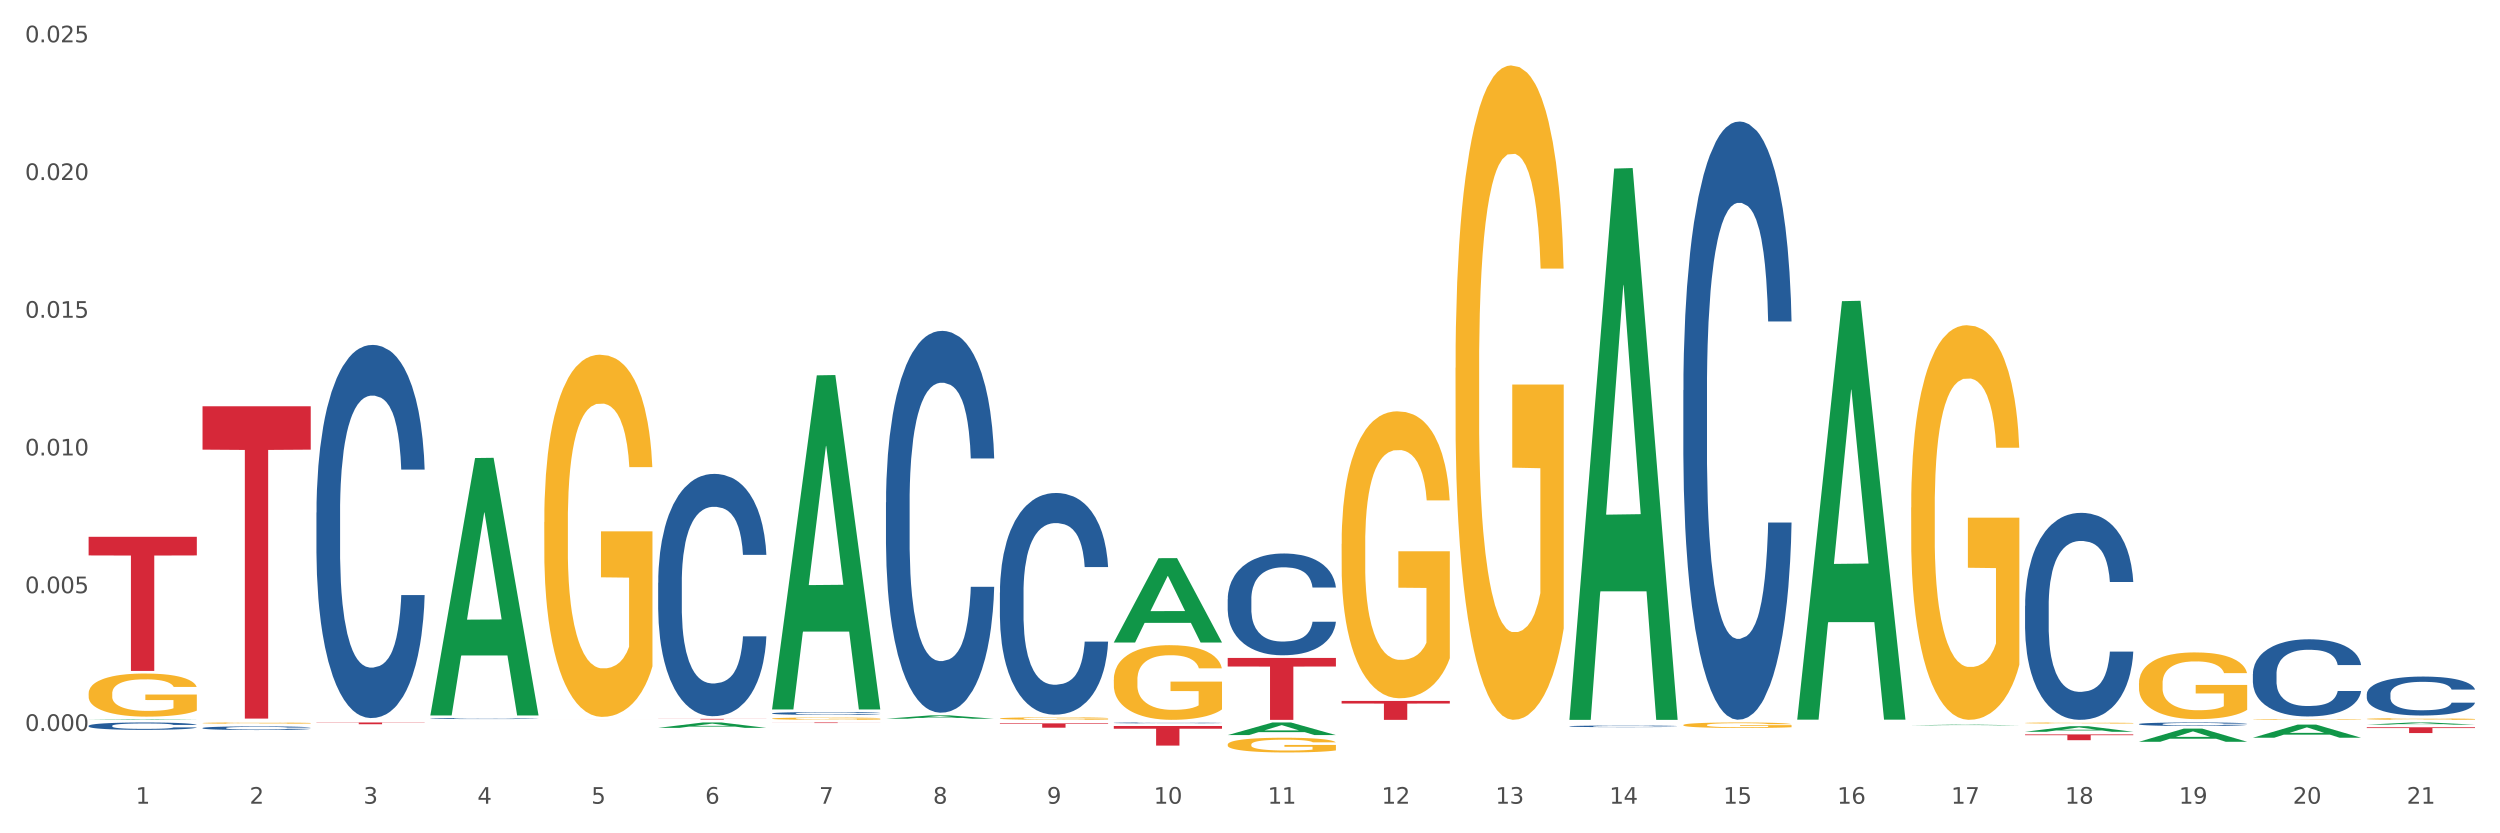 <?xml version="1.0" encoding="utf-8" standalone="no"?>
<!DOCTYPE svg PUBLIC "-//W3C//DTD SVG 1.1//EN"
  "http://www.w3.org/Graphics/SVG/1.1/DTD/svg11.dtd">
<svg xmlns:xlink="http://www.w3.org/1999/xlink" width="1080pt" height="360pt" viewBox="0 0 1080 360" xmlns="http://www.w3.org/2000/svg" version="1.1">
 <rect x="0" y="0" width="1080" height="360" fill="#333333" stroke="none"/>
 <defs>
  <style type="text/css">*{stroke-linejoin: round; stroke-linecap: butt}</style>
 </defs>
 <g id="figure_1">
  <g id="patch_1">
   <path d="M 0 360 
L 1080 360 
L 1080 0 
L 0 0 
z
" style="fill: #ffffff; stroke: #ffffff; stroke-linejoin: miter"/>
  </g>
  <g id="axes_1">
   <g id="matplotlib.axis_1">
    <g id="xtick_1">
     <g id="text_1">
      <!-- 1 -->
      <g style="fill: #4d4d4d" transform="translate(58.603 347.204) scale(0.096 -0.096)">
       <defs>
        <path id="DejaVuSans-31" d="M 794 531 
L 1825 531 
L 1825 4091 
L 703 3866 
L 703 4441 
L 1819 4666 
L 2450 4666 
L 2450 531 
L 3481 531 
L 3481 0 
L 794 0 
L 794 531 
z
" transform="scale(0.016)"/>
       </defs>
       <use xlink:href="#DejaVuSans-31"/>
      </g>
     </g>
    </g>
    <g id="xtick_2">
     <g id="text_2">
      <!-- 2 -->
      <g style="fill: #4d4d4d" transform="translate(107.811 347.204) scale(0.096 -0.096)">
       <defs>
        <path id="DejaVuSans-32" d="M 1228 531 
L 3431 531 
L 3431 0 
L 469 0 
L 469 531 
Q 828 903 1448 1529 
Q 2069 2156 2228 2338 
Q 2531 2678 2651 2914 
Q 2772 3150 2772 3378 
Q 2772 3750 2511 3984 
Q 2250 4219 1831 4219 
Q 1534 4219 1204 4116 
Q 875 4013 500 3803 
L 500 4441 
Q 881 4594 1212 4672 
Q 1544 4750 1819 4750 
Q 2544 4750 2975 4387 
Q 3406 4025 3406 3419 
Q 3406 3131 3298 2873 
Q 3191 2616 2906 2266 
Q 2828 2175 2409 1742 
Q 1991 1309 1228 531 
z
" transform="scale(0.016)"/>
       </defs>
       <use xlink:href="#DejaVuSans-32"/>
      </g>
     </g>
    </g>
    <g id="xtick_3">
     <g id="text_3">
      <!-- 3 -->
      <g style="fill: #4d4d4d" transform="translate(157.02 347.204) scale(0.096 -0.096)">
       <defs>
        <path id="DejaVuSans-33" d="M 2597 2516 
Q 3050 2419 3304 2112 
Q 3559 1806 3559 1356 
Q 3559 666 3084 287 
Q 2609 -91 1734 -91 
Q 1441 -91 1130 -33 
Q 819 25 488 141 
L 488 750 
Q 750 597 1062 519 
Q 1375 441 1716 441 
Q 2309 441 2620 675 
Q 2931 909 2931 1356 
Q 2931 1769 2642 2001 
Q 2353 2234 1838 2234 
L 1294 2234 
L 1294 2753 
L 1863 2753 
Q 2328 2753 2575 2939 
Q 2822 3125 2822 3475 
Q 2822 3834 2567 4026 
Q 2313 4219 1838 4219 
Q 1578 4219 1281 4162 
Q 984 4106 628 3988 
L 628 4550 
Q 988 4650 1302 4700 
Q 1616 4750 1894 4750 
Q 2613 4750 3031 4423 
Q 3450 4097 3450 3541 
Q 3450 3153 3228 2886 
Q 3006 2619 2597 2516 
z
" transform="scale(0.016)"/>
       </defs>
       <use xlink:href="#DejaVuSans-33"/>
      </g>
     </g>
    </g>
    <g id="xtick_4">
     <g id="text_4">
      <!-- 4 -->
      <g style="fill: #4d4d4d" transform="translate(206.228 347.204) scale(0.096 -0.096)">
       <defs>
        <path id="DejaVuSans-34" d="M 2419 4116 
L 825 1625 
L 2419 1625 
L 2419 4116 
z
M 2253 4666 
L 3047 4666 
L 3047 1625 
L 3713 1625 
L 3713 1100 
L 3047 1100 
L 3047 0 
L 2419 0 
L 2419 1100 
L 313 1100 
L 313 1709 
L 2253 4666 
z
" transform="scale(0.016)"/>
       </defs>
       <use xlink:href="#DejaVuSans-34"/>
      </g>
     </g>
    </g>
    <g id="xtick_5">
     <g id="text_5">
      <!-- 5 -->
      <g style="fill: #4d4d4d" transform="translate(255.437 347.204) scale(0.096 -0.096)">
       <defs>
        <path id="DejaVuSans-35" d="M 691 4666 
L 3169 4666 
L 3169 4134 
L 1269 4134 
L 1269 2991 
Q 1406 3038 1543 3061 
Q 1681 3084 1819 3084 
Q 2600 3084 3056 2656 
Q 3513 2228 3513 1497 
Q 3513 744 3044 326 
Q 2575 -91 1722 -91 
Q 1428 -91 1123 -41 
Q 819 9 494 109 
L 494 744 
Q 775 591 1075 516 
Q 1375 441 1709 441 
Q 2250 441 2565 725 
Q 2881 1009 2881 1497 
Q 2881 1984 2565 2268 
Q 2250 2553 1709 2553 
Q 1456 2553 1204 2497 
Q 953 2441 691 2322 
L 691 4666 
z
" transform="scale(0.016)"/>
       </defs>
       <use xlink:href="#DejaVuSans-35"/>
      </g>
     </g>
    </g>
    <g id="xtick_6">
     <g id="text_6">
      <!-- 6 -->
      <g style="fill: #4d4d4d" transform="translate(304.645 347.204) scale(0.096 -0.096)">
       <defs>
        <path id="DejaVuSans-36" d="M 2113 2584 
Q 1688 2584 1439 2293 
Q 1191 2003 1191 1497 
Q 1191 994 1439 701 
Q 1688 409 2113 409 
Q 2538 409 2786 701 
Q 3034 994 3034 1497 
Q 3034 2003 2786 2293 
Q 2538 2584 2113 2584 
z
M 3366 4563 
L 3366 3988 
Q 3128 4100 2886 4159 
Q 2644 4219 2406 4219 
Q 1781 4219 1451 3797 
Q 1122 3375 1075 2522 
Q 1259 2794 1537 2939 
Q 1816 3084 2150 3084 
Q 2853 3084 3261 2657 
Q 3669 2231 3669 1497 
Q 3669 778 3244 343 
Q 2819 -91 2113 -91 
Q 1303 -91 875 529 
Q 447 1150 447 2328 
Q 447 3434 972 4092 
Q 1497 4750 2381 4750 
Q 2619 4750 2861 4703 
Q 3103 4656 3366 4563 
z
" transform="scale(0.016)"/>
       </defs>
       <use xlink:href="#DejaVuSans-36"/>
      </g>
     </g>
    </g>
    <g id="xtick_7">
     <g id="text_7">
      <!-- 7 -->
      <g style="fill: #4d4d4d" transform="translate(353.854 347.204) scale(0.096 -0.096)">
       <defs>
        <path id="DejaVuSans-37" d="M 525 4666 
L 3525 4666 
L 3525 4397 
L 1831 0 
L 1172 0 
L 2766 4134 
L 525 4134 
L 525 4666 
z
" transform="scale(0.016)"/>
       </defs>
       <use xlink:href="#DejaVuSans-37"/>
      </g>
     </g>
    </g>
    <g id="xtick_8">
     <g id="text_8">
      <!-- 8 -->
      <g style="fill: #4d4d4d" transform="translate(403.062 347.204) scale(0.096 -0.096)">
       <defs>
        <path id="DejaVuSans-38" d="M 2034 2216 
Q 1584 2216 1326 1975 
Q 1069 1734 1069 1313 
Q 1069 891 1326 650 
Q 1584 409 2034 409 
Q 2484 409 2743 651 
Q 3003 894 3003 1313 
Q 3003 1734 2745 1975 
Q 2488 2216 2034 2216 
z
M 1403 2484 
Q 997 2584 770 2862 
Q 544 3141 544 3541 
Q 544 4100 942 4425 
Q 1341 4750 2034 4750 
Q 2731 4750 3128 4425 
Q 3525 4100 3525 3541 
Q 3525 3141 3298 2862 
Q 3072 2584 2669 2484 
Q 3125 2378 3379 2068 
Q 3634 1759 3634 1313 
Q 3634 634 3220 271 
Q 2806 -91 2034 -91 
Q 1263 -91 848 271 
Q 434 634 434 1313 
Q 434 1759 690 2068 
Q 947 2378 1403 2484 
z
M 1172 3481 
Q 1172 3119 1398 2916 
Q 1625 2713 2034 2713 
Q 2441 2713 2670 2916 
Q 2900 3119 2900 3481 
Q 2900 3844 2670 4047 
Q 2441 4250 2034 4250 
Q 1625 4250 1398 4047 
Q 1172 3844 1172 3481 
z
" transform="scale(0.016)"/>
       </defs>
       <use xlink:href="#DejaVuSans-38"/>
      </g>
     </g>
    </g>
    <g id="xtick_9">
     <g id="text_9">
      <!-- 9 -->
      <g style="fill: #4d4d4d" transform="translate(452.271 347.204) scale(0.096 -0.096)">
       <defs>
        <path id="DejaVuSans-39" d="M 703 97 
L 703 672 
Q 941 559 1184 500 
Q 1428 441 1663 441 
Q 2288 441 2617 861 
Q 2947 1281 2994 2138 
Q 2813 1869 2534 1725 
Q 2256 1581 1919 1581 
Q 1219 1581 811 2004 
Q 403 2428 403 3163 
Q 403 3881 828 4315 
Q 1253 4750 1959 4750 
Q 2769 4750 3195 4129 
Q 3622 3509 3622 2328 
Q 3622 1225 3098 567 
Q 2575 -91 1691 -91 
Q 1453 -91 1209 -44 
Q 966 3 703 97 
z
M 1959 2075 
Q 2384 2075 2632 2365 
Q 2881 2656 2881 3163 
Q 2881 3666 2632 3958 
Q 2384 4250 1959 4250 
Q 1534 4250 1286 3958 
Q 1038 3666 1038 3163 
Q 1038 2656 1286 2365 
Q 1534 2075 1959 2075 
z
" transform="scale(0.016)"/>
       </defs>
       <use xlink:href="#DejaVuSans-39"/>
      </g>
     </g>
    </g>
    <g id="xtick_10">
     <g id="text_10">
      <!-- 10 -->
      <g style="fill: #4d4d4d" transform="translate(498.425 347.204) scale(0.096 -0.096)">
       <defs>
        <path id="DejaVuSans-30" d="M 2034 4250 
Q 1547 4250 1301 3770 
Q 1056 3291 1056 2328 
Q 1056 1369 1301 889 
Q 1547 409 2034 409 
Q 2525 409 2770 889 
Q 3016 1369 3016 2328 
Q 3016 3291 2770 3770 
Q 2525 4250 2034 4250 
z
M 2034 4750 
Q 2819 4750 3233 4129 
Q 3647 3509 3647 2328 
Q 3647 1150 3233 529 
Q 2819 -91 2034 -91 
Q 1250 -91 836 529 
Q 422 1150 422 2328 
Q 422 3509 836 4129 
Q 1250 4750 2034 4750 
z
" transform="scale(0.016)"/>
       </defs>
       <use xlink:href="#DejaVuSans-31"/>
       <use xlink:href="#DejaVuSans-30" transform="translate(63.623 0)"/>
      </g>
     </g>
    </g>
    <g id="xtick_11">
     <g id="text_11">
      <!-- 11 -->
      <g style="fill: #4d4d4d" transform="translate(547.634 347.204) scale(0.096 -0.096)">
       <use xlink:href="#DejaVuSans-31"/>
       <use xlink:href="#DejaVuSans-31" transform="translate(63.623 0)"/>
      </g>
     </g>
    </g>
    <g id="xtick_12">
     <g id="text_12">
      <!-- 12 -->
      <g style="fill: #4d4d4d" transform="translate(596.842 347.204) scale(0.096 -0.096)">
       <use xlink:href="#DejaVuSans-31"/>
       <use xlink:href="#DejaVuSans-32" transform="translate(63.623 0)"/>
      </g>
     </g>
    </g>
    <g id="xtick_13">
     <g id="text_13">
      <!-- 13 -->
      <g style="fill: #4d4d4d" transform="translate(646.05 347.204) scale(0.096 -0.096)">
       <use xlink:href="#DejaVuSans-31"/>
       <use xlink:href="#DejaVuSans-33" transform="translate(63.623 0)"/>
      </g>
     </g>
    </g>
    <g id="xtick_14">
     <g id="text_14">
      <!-- 14 -->
      <g style="fill: #4d4d4d" transform="translate(695.259 347.204) scale(0.096 -0.096)">
       <use xlink:href="#DejaVuSans-31"/>
       <use xlink:href="#DejaVuSans-34" transform="translate(63.623 0)"/>
      </g>
     </g>
    </g>
    <g id="xtick_15">
     <g id="text_15">
      <!-- 15 -->
      <g style="fill: #4d4d4d" transform="translate(744.467 347.204) scale(0.096 -0.096)">
       <use xlink:href="#DejaVuSans-31"/>
       <use xlink:href="#DejaVuSans-35" transform="translate(63.623 0)"/>
      </g>
     </g>
    </g>
    <g id="xtick_16">
     <g id="text_16">
      <!-- 16 -->
      <g style="fill: #4d4d4d" transform="translate(793.676 347.204) scale(0.096 -0.096)">
       <use xlink:href="#DejaVuSans-31"/>
       <use xlink:href="#DejaVuSans-36" transform="translate(63.623 0)"/>
      </g>
     </g>
    </g>
    <g id="xtick_17">
     <g id="text_17">
      <!-- 17 -->
      <g style="fill: #4d4d4d" transform="translate(842.884 347.204) scale(0.096 -0.096)">
       <use xlink:href="#DejaVuSans-31"/>
       <use xlink:href="#DejaVuSans-37" transform="translate(63.623 0)"/>
      </g>
     </g>
    </g>
    <g id="xtick_18">
     <g id="text_18">
      <!-- 18 -->
      <g style="fill: #4d4d4d" transform="translate(892.093 347.204) scale(0.096 -0.096)">
       <use xlink:href="#DejaVuSans-31"/>
       <use xlink:href="#DejaVuSans-38" transform="translate(63.623 0)"/>
      </g>
     </g>
    </g>
    <g id="xtick_19">
     <g id="text_19">
      <!-- 19 -->
      <g style="fill: #4d4d4d" transform="translate(941.301 347.204) scale(0.096 -0.096)">
       <use xlink:href="#DejaVuSans-31"/>
       <use xlink:href="#DejaVuSans-39" transform="translate(63.623 0)"/>
      </g>
     </g>
    </g>
    <g id="xtick_20">
     <g id="text_20">
      <!-- 20 -->
      <g style="fill: #4d4d4d" transform="translate(990.51 347.204) scale(0.096 -0.096)">
       <use xlink:href="#DejaVuSans-32"/>
       <use xlink:href="#DejaVuSans-30" transform="translate(63.623 0)"/>
      </g>
     </g>
    </g>
    <g id="xtick_21">
     <g id="text_21">
      <!-- 21 -->
      <g style="fill: #4d4d4d" transform="translate(1039.718 347.204) scale(0.096 -0.096)">
       <use xlink:href="#DejaVuSans-32"/>
       <use xlink:href="#DejaVuSans-31" transform="translate(63.623 0)"/>
      </g>
     </g>
    </g>
    <g id="xtick_22"/>
    <g id="xtick_23"/>
    <g id="xtick_24"/>
    <g id="xtick_25"/>
    <g id="xtick_26"/>
    <g id="xtick_27"/>
    <g id="xtick_28"/>
    <g id="xtick_29"/>
    <g id="xtick_30"/>
    <g id="xtick_31"/>
    <g id="xtick_32"/>
    <g id="xtick_33"/>
    <g id="xtick_34"/>
    <g id="xtick_35"/>
    <g id="xtick_36"/>
    <g id="xtick_37"/>
    <g id="xtick_38"/>
    <g id="xtick_39"/>
    <g id="xtick_40"/>
    <g id="xtick_41"/>
   </g>
   <g id="matplotlib.axis_2">
    <g id="ytick_1">
     <g id="text_22">
      <!-- 0.000 -->
      <g style="fill: #4d4d4d" transform="translate(10.8 315.753) scale(0.096 -0.096)">
       <defs>
        <path id="DejaVuSans-2e" d="M 684 794 
L 1344 794 
L 1344 0 
L 684 0 
L 684 794 
z
" transform="scale(0.016)"/>
       </defs>
       <use xlink:href="#DejaVuSans-30"/>
       <use xlink:href="#DejaVuSans-2e" transform="translate(63.623 0)"/>
       <use xlink:href="#DejaVuSans-30" transform="translate(95.41 0)"/>
       <use xlink:href="#DejaVuSans-30" transform="translate(159.033 0)"/>
       <use xlink:href="#DejaVuSans-30" transform="translate(222.656 0)"/>
      </g>
     </g>
    </g>
    <g id="ytick_2">
     <g id="text_23">
      <!-- 0.005 -->
      <g style="fill: #4d4d4d" transform="translate(10.8 256.258) scale(0.096 -0.096)">
       <use xlink:href="#DejaVuSans-30"/>
       <use xlink:href="#DejaVuSans-2e" transform="translate(63.623 0)"/>
       <use xlink:href="#DejaVuSans-30" transform="translate(95.41 0)"/>
       <use xlink:href="#DejaVuSans-30" transform="translate(159.033 0)"/>
       <use xlink:href="#DejaVuSans-35" transform="translate(222.656 0)"/>
      </g>
     </g>
    </g>
    <g id="ytick_3">
     <g id="text_24">
      <!-- 0.010 -->
      <g style="fill: #4d4d4d" transform="translate(10.8 196.763) scale(0.096 -0.096)">
       <use xlink:href="#DejaVuSans-30"/>
       <use xlink:href="#DejaVuSans-2e" transform="translate(63.623 0)"/>
       <use xlink:href="#DejaVuSans-30" transform="translate(95.41 0)"/>
       <use xlink:href="#DejaVuSans-31" transform="translate(159.033 0)"/>
       <use xlink:href="#DejaVuSans-30" transform="translate(222.656 0)"/>
      </g>
     </g>
    </g>
    <g id="ytick_4">
     <g id="text_25">
      <!-- 0.015 -->
      <g style="fill: #4d4d4d" transform="translate(10.8 137.268) scale(0.096 -0.096)">
       <use xlink:href="#DejaVuSans-30"/>
       <use xlink:href="#DejaVuSans-2e" transform="translate(63.623 0)"/>
       <use xlink:href="#DejaVuSans-30" transform="translate(95.41 0)"/>
       <use xlink:href="#DejaVuSans-31" transform="translate(159.033 0)"/>
       <use xlink:href="#DejaVuSans-35" transform="translate(222.656 0)"/>
      </g>
     </g>
    </g>
    <g id="ytick_5">
     <g id="text_26">
      <!-- 0.020 -->
      <g style="fill: #4d4d4d" transform="translate(10.8 77.773) scale(0.096 -0.096)">
       <use xlink:href="#DejaVuSans-30"/>
       <use xlink:href="#DejaVuSans-2e" transform="translate(63.623 0)"/>
       <use xlink:href="#DejaVuSans-30" transform="translate(95.41 0)"/>
       <use xlink:href="#DejaVuSans-32" transform="translate(159.033 0)"/>
       <use xlink:href="#DejaVuSans-30" transform="translate(222.656 0)"/>
      </g>
     </g>
    </g>
    <g id="ytick_6">
     <g id="text_27">
      <!-- 0.025 -->
      <g style="fill: #4d4d4d" transform="translate(10.8 18.278) scale(0.096 -0.096)">
       <use xlink:href="#DejaVuSans-30"/>
       <use xlink:href="#DejaVuSans-2e" transform="translate(63.623 0)"/>
       <use xlink:href="#DejaVuSans-30" transform="translate(95.41 0)"/>
       <use xlink:href="#DejaVuSans-32" transform="translate(159.033 0)"/>
       <use xlink:href="#DejaVuSans-35" transform="translate(222.656 0)"/>
      </g>
     </g>
    </g>
    <g id="ytick_7"/>
    <g id="ytick_8"/>
    <g id="ytick_9"/>
    <g id="ytick_10"/>
    <g id="ytick_11"/>
   </g>
   <g id="PolyCollection_1">
    <path d="M 38.283 310.97 
L 38.331 310.97 
L 57.609 310.727 
L 65.609 310.727 
L 85.031 310.97 
L 75.778 310.97 
L 71.585 310.914 
L 51.681 310.914 
L 51.536 310.914 
L 47.488 310.97 
L 38.283 310.97 
L 38.283 310.97 
L 54.187 310.88 
L 69.079 310.879 
L 61.705 310.779 
L 61.609 310.778 
L 61.512 310.779 
L 54.139 310.879 
L 54.187 310.88 
L 38.283 310.97 
z
" clip-path="url(#p15eca66c97)" style="fill: #109648"/>
    <path d="M 284.325 310.538 
L 331.073 310.538 
L 331.073 310.581 
L 312.684 310.581 
L 312.684 310.843 
L 302.603 310.843 
L 302.603 310.581 
L 284.325 310.581 
L 284.325 310.539 
L 284.325 310.538 
z
" clip-path="url(#p15eca66c97)" style="fill: #d62839"/>
    <path d="M 235.117 310.838 
L 281.865 310.838 
L 281.865 310.84 
L 263.476 310.84 
L 263.476 310.849 
L 253.395 310.849 
L 253.395 310.84 
L 235.117 310.84 
L 235.117 310.838 
L 235.117 310.838 
z
" clip-path="url(#p15eca66c97)" style="fill: #d62839"/>
    <path d="M 235.117 225.532 
L 235.172 225.389 
L 235.172 220.245 
L 235.282 215.815 
L 235.834 205.097 
L 236.662 196.237 
L 237.269 191.521 
L 237.876 187.662 
L 238.594 183.804 
L 239.477 179.803 
L 241.078 173.944 
L 242.071 170.943 
L 243.285 167.799 
L 245.493 163.226 
L 247.094 160.654 
L 248.749 158.51 
L 251.454 155.938 
L 253.22 154.794 
L 255.096 153.937 
L 257.359 153.365 
L 259.07 153.222 
L 262.823 153.651 
L 266.025 154.937 
L 267.57 155.938 
L 269.557 157.653 
L 270.606 158.796 
L 272.317 161.082 
L 274.083 164.083 
L 275.297 166.656 
L 277.118 171.514 
L 278.498 176.373 
L 279.768 182.375 
L 280.43 186.519 
L 280.927 190.378 
L 281.368 194.808 
L 281.81 201.81 
L 271.875 201.81 
L 271.489 196.808 
L 270.882 192.093 
L 269.998 187.52 
L 269.226 184.661 
L 267.901 181.089 
L 266.687 178.802 
L 265.417 177.088 
L 263.872 175.658 
L 262.658 174.944 
L 260.947 174.372 
L 257.58 174.515 
L 255.317 175.658 
L 253.772 177.088 
L 252.778 178.374 
L 251.895 179.803 
L 250.902 181.803 
L 249.743 184.804 
L 248.915 187.52 
L 248.087 190.949 
L 247.425 194.379 
L 246.818 198.38 
L 246.321 202.667 
L 245.935 207.097 
L 245.603 212.528 
L 245.327 221.531 
L 245.327 241.109 
L 245.438 245.539 
L 245.714 251.398 
L 246.045 255.828 
L 246.597 261.115 
L 247.094 264.688 
L 248.032 269.833 
L 249.08 274.12 
L 249.908 276.835 
L 250.736 279.121 
L 252.171 282.265 
L 253.772 284.837 
L 255.152 286.409 
L 257.028 287.838 
L 258.298 288.41 
L 259.401 288.696 
L 262.106 288.696 
L 264.038 288.267 
L 266.19 287.267 
L 267.846 285.981 
L 269.226 284.409 
L 270.771 281.836 
L 271.765 279.407 
L 271.765 249.54 
L 259.622 249.397 
L 259.622 229.533 
L 281.865 229.533 
L 281.865 287.838 
L 280.927 290.839 
L 279.878 293.555 
L 278.774 295.984 
L 277.118 298.985 
L 275.131 301.843 
L 273.365 303.844 
L 271.489 305.559 
L 269.281 307.131 
L 266.411 308.56 
L 264.645 309.131 
L 262.437 309.56 
L 259.843 309.703 
L 257.58 309.417 
L 255.372 308.703 
L 253.054 307.416 
L 250.791 305.559 
L 249.08 303.701 
L 247.37 301.414 
L 245.548 298.413 
L 244.113 295.555 
L 243.009 292.983 
L 241.795 289.696 
L 240.47 285.409 
L 239.477 281.551 
L 238.594 277.549 
L 237.656 272.405 
L 236.993 267.975 
L 236.331 262.401 
L 235.945 258.257 
L 235.503 251.827 
L 235.172 242.824 
L 235.117 225.532 
z
" clip-path="url(#p15eca66c97)" style="fill: #f7b32b"/>
    <path d="M 87.491 175.493 
L 134.239 175.493 
L 134.239 194.247 
L 115.85 194.374 
L 115.85 310.449 
L 105.77 310.449 
L 105.77 194.374 
L 87.491 194.247 
L 87.491 175.62 
L 87.491 175.493 
z
" clip-path="url(#p15eca66c97)" style="fill: #d62839"/>
    <path d="M 38.283 231.892 
L 85.031 231.892 
L 85.031 239.944 
L 66.642 239.998 
L 66.642 289.83 
L 56.561 289.83 
L 56.561 239.998 
L 38.283 239.944 
L 38.283 231.947 
L 38.283 231.892 
z
" clip-path="url(#p15eca66c97)" style="fill: #d62839"/>
    <path d="M 38.283 299.572 
L 38.338 299.555 
L 38.338 298.943 
L 38.449 298.416 
L 39.001 297.14 
L 39.828 296.085 
L 40.436 295.524 
L 41.043 295.065 
L 41.76 294.605 
L 42.643 294.129 
L 44.244 293.432 
L 45.237 293.074 
L 46.451 292.7 
L 48.659 292.156 
L 50.26 291.85 
L 51.916 291.594 
L 54.62 291.288 
L 56.386 291.152 
L 58.263 291.05 
L 60.526 290.982 
L 62.237 290.965 
L 65.99 291.016 
L 69.191 291.169 
L 70.736 291.288 
L 72.723 291.492 
L 73.772 291.629 
L 75.483 291.901 
L 77.249 292.258 
L 78.463 292.564 
L 80.284 293.142 
L 81.664 293.721 
L 82.934 294.435 
L 83.596 294.928 
L 84.093 295.388 
L 84.534 295.915 
L 84.976 296.749 
L 75.041 296.749 
L 74.655 296.153 
L 74.048 295.592 
L 73.165 295.048 
L 72.392 294.707 
L 71.067 294.282 
L 69.853 294.01 
L 68.584 293.806 
L 67.038 293.636 
L 65.824 293.551 
L 64.113 293.483 
L 60.746 293.5 
L 58.483 293.636 
L 56.938 293.806 
L 55.945 293.959 
L 55.062 294.129 
L 54.068 294.367 
L 52.909 294.724 
L 52.081 295.048 
L 51.253 295.456 
L 50.591 295.864 
L 49.984 296.34 
L 49.487 296.851 
L 49.101 297.378 
L 48.77 298.024 
L 48.494 299.096 
L 48.494 301.426 
L 48.604 301.954 
L 48.88 302.651 
L 49.211 303.178 
L 49.763 303.808 
L 50.26 304.233 
L 51.198 304.845 
L 52.247 305.356 
L 53.075 305.679 
L 53.902 305.951 
L 55.337 306.325 
L 56.938 306.632 
L 58.318 306.819 
L 60.194 306.989 
L 61.464 307.057 
L 62.568 307.091 
L 65.272 307.091 
L 67.204 307.04 
L 69.356 306.921 
L 71.012 306.768 
L 72.392 306.581 
L 73.937 306.274 
L 74.931 305.985 
L 74.931 302.43 
L 62.788 302.413 
L 62.788 300.049 
L 85.031 300.049 
L 85.031 306.989 
L 84.093 307.346 
L 83.044 307.669 
L 81.94 307.958 
L 80.284 308.316 
L 78.298 308.656 
L 76.531 308.894 
L 74.655 309.098 
L 72.447 309.285 
L 69.577 309.455 
L 67.811 309.523 
L 65.603 309.574 
L 63.009 309.591 
L 60.746 309.557 
L 58.539 309.472 
L 56.221 309.319 
L 53.958 309.098 
L 52.247 308.877 
L 50.536 308.605 
L 48.714 308.248 
L 47.279 307.907 
L 46.176 307.601 
L 44.961 307.21 
L 43.637 306.7 
L 42.643 306.24 
L 41.76 305.764 
L 40.822 305.152 
L 40.16 304.624 
L 39.497 303.961 
L 39.111 303.468 
L 38.669 302.702 
L 38.338 301.631 
L 38.283 299.572 
z
" clip-path="url(#p15eca66c97)" style="fill: #f7b32b"/>
    <path d="M 333.534 312.106 
L 380.282 312.106 
L 380.282 312.141 
L 361.893 312.142 
L 361.893 312.362 
L 351.812 312.362 
L 351.812 312.142 
L 333.534 312.141 
L 333.534 312.106 
L 333.534 312.106 
z
" clip-path="url(#p15eca66c97)" style="fill: #d62839"/>
    <path d="M 38.283 313.541 
L 38.338 313.538 
L 38.338 313.457 
L 38.504 313.346 
L 39.112 313.142 
L 39.885 312.987 
L 41.212 312.806 
L 41.93 312.73 
L 42.869 312.646 
L 44.803 312.508 
L 47.014 312.392 
L 48.561 312.327 
L 49.721 312.287 
L 52.318 312.214 
L 53.81 312.182 
L 55.358 312.155 
L 56.684 312.138 
L 58.894 312.117 
L 60.662 312.109 
L 62.707 312.106 
L 64.42 312.109 
L 66.685 312.12 
L 70.001 312.155 
L 71.272 312.176 
L 72.985 312.211 
L 74.753 312.257 
L 76.19 312.304 
L 77.848 312.371 
L 79.561 312.459 
L 81.218 312.57 
L 82.379 312.672 
L 83.318 312.78 
L 84.147 312.911 
L 84.755 313.054 
L 85.031 313.174 
L 74.919 313.174 
L 74.643 313.066 
L 74.09 312.949 
L 73.537 312.87 
L 72.93 312.806 
L 71.99 312.733 
L 71.161 312.686 
L 69.78 312.631 
L 68.509 312.596 
L 67.459 312.575 
L 66.188 312.558 
L 63.481 312.54 
L 61.546 312.54 
L 60.331 312.546 
L 58.839 312.561 
L 57.568 312.581 
L 56.076 312.616 
L 54.916 312.654 
L 53.755 312.704 
L 53.092 312.739 
L 52.097 312.803 
L 51.434 312.856 
L 50.55 312.946 
L 50.053 313.01 
L 49.169 313.177 
L 48.782 313.299 
L 48.616 313.384 
L 48.506 313.477 
L 48.506 313.932 
L 48.837 314.137 
L 49.114 314.224 
L 49.556 314.323 
L 50.384 314.452 
L 51.6 314.577 
L 52.871 314.668 
L 53.921 314.723 
L 54.916 314.764 
L 55.91 314.796 
L 57.126 314.825 
L 58.121 314.843 
L 59.612 314.86 
L 61.381 314.869 
L 62.762 314.869 
L 65.58 314.855 
L 66.851 314.84 
L 68.067 314.82 
L 69.393 314.787 
L 70.443 314.752 
L 71.051 314.726 
L 72.045 314.671 
L 72.819 314.612 
L 73.482 314.545 
L 73.924 314.487 
L 74.422 314.399 
L 74.808 314.3 
L 74.919 314.248 
L 85.031 314.248 
L 84.81 314.353 
L 84.423 314.455 
L 83.65 314.592 
L 83.042 314.671 
L 82.102 314.767 
L 81.108 314.849 
L 79.726 314.939 
L 78.455 315.006 
L 77.129 315.065 
L 75.692 315.117 
L 73.095 315.19 
L 72.156 315.211 
L 70.167 315.246 
L 68.619 315.266 
L 66.354 315.286 
L 64.033 315.298 
L 61.602 315.301 
L 59.447 315.295 
L 57.071 315.278 
L 55.579 315.26 
L 53.921 315.234 
L 51.987 315.193 
L 50.163 315.143 
L 48.45 315.085 
L 46.848 315.018 
L 45.356 314.942 
L 43.422 314.817 
L 41.985 314.694 
L 40.935 314.58 
L 40.217 314.484 
L 39.499 314.361 
L 39.112 314.277 
L 38.504 314.073 
L 38.283 313.883 
L 38.283 313.541 
z
" clip-path="url(#p15eca66c97)" style="fill: #255c99"/>
    <path d="M 136.7 221.432 
L 136.755 221.285 
L 136.755 217.163 
L 136.921 211.568 
L 137.529 201.263 
L 138.302 193.46 
L 139.629 184.333 
L 140.347 180.505 
L 141.286 176.235 
L 143.22 169.316 
L 145.431 163.427 
L 146.978 160.188 
L 148.138 158.127 
L 150.735 154.447 
L 152.227 152.827 
L 153.775 151.502 
L 155.101 150.619 
L 157.311 149.588 
L 159.079 149.147 
L 161.124 149 
L 162.837 149.147 
L 165.102 149.736 
L 168.418 151.502 
L 169.689 152.533 
L 171.402 154.299 
L 173.17 156.655 
L 174.607 159.011 
L 176.264 162.397 
L 177.977 166.813 
L 179.635 172.408 
L 180.796 177.56 
L 181.735 183.008 
L 182.564 189.632 
L 183.172 196.846 
L 183.448 202.882 
L 173.336 202.882 
L 173.059 197.435 
L 172.507 191.546 
L 171.954 187.571 
L 171.346 184.333 
L 170.407 180.652 
L 169.578 178.296 
L 168.197 175.499 
L 166.926 173.733 
L 165.876 172.702 
L 164.605 171.819 
L 161.897 170.935 
L 159.963 170.935 
L 158.748 171.23 
L 157.256 171.966 
L 155.985 172.997 
L 154.493 174.763 
L 153.332 176.677 
L 152.172 179.18 
L 151.509 180.946 
L 150.514 184.185 
L 149.851 186.835 
L 148.967 191.399 
L 148.47 194.638 
L 147.586 203.03 
L 147.199 209.213 
L 147.033 213.482 
L 146.923 218.193 
L 146.923 241.16 
L 147.254 251.465 
L 147.53 255.882 
L 147.972 260.887 
L 148.801 267.365 
L 150.017 273.696 
L 151.288 278.26 
L 152.338 281.057 
L 153.332 283.118 
L 154.327 284.737 
L 155.543 286.209 
L 156.537 287.093 
L 158.029 287.976 
L 159.798 288.418 
L 161.179 288.418 
L 163.997 287.682 
L 165.268 286.946 
L 166.484 285.915 
L 167.81 284.296 
L 168.86 282.529 
L 169.468 281.204 
L 170.462 278.407 
L 171.236 275.462 
L 171.899 272.076 
L 172.341 269.132 
L 172.838 264.715 
L 173.225 259.71 
L 173.336 257.06 
L 183.448 257.06 
L 183.227 262.36 
L 182.84 267.512 
L 182.066 274.432 
L 181.459 278.407 
L 180.519 283.265 
L 179.525 287.387 
L 178.143 291.951 
L 176.872 295.337 
L 175.546 298.282 
L 174.109 300.932 
L 171.512 304.612 
L 170.573 305.643 
L 168.584 307.409 
L 167.036 308.44 
L 164.771 309.47 
L 162.45 310.059 
L 160.019 310.206 
L 157.864 309.912 
L 155.488 309.029 
L 153.996 308.145 
L 152.338 306.82 
L 150.404 304.759 
L 148.58 302.257 
L 146.867 299.312 
L 145.265 295.926 
L 143.773 292.098 
L 141.839 285.768 
L 140.402 279.584 
L 139.352 273.843 
L 138.634 268.985 
L 137.916 262.801 
L 137.529 258.532 
L 136.921 248.226 
L 136.7 238.657 
L 136.7 221.432 
z
" clip-path="url(#p15eca66c97)" style="fill: #255c99"/>
    <path d="M 185.908 310.408 
L 185.964 310.408 
L 185.964 310.397 
L 186.129 310.382 
L 186.737 310.355 
L 187.511 310.334 
L 188.837 310.31 
L 189.555 310.3 
L 190.495 310.289 
L 192.429 310.27 
L 194.639 310.255 
L 196.186 310.246 
L 197.347 310.241 
L 199.944 310.231 
L 201.436 310.227 
L 202.983 310.223 
L 204.309 310.221 
L 206.519 310.218 
L 208.288 310.217 
L 210.332 310.217 
L 212.045 310.217 
L 214.311 310.219 
L 217.626 310.223 
L 218.897 310.226 
L 220.61 310.231 
L 222.378 310.237 
L 223.815 310.243 
L 225.473 310.252 
L 227.186 310.264 
L 228.844 310.279 
L 230.004 310.292 
L 230.943 310.307 
L 231.772 310.324 
L 232.38 310.343 
L 232.656 310.359 
L 222.544 310.359 
L 222.268 310.345 
L 221.715 310.329 
L 221.163 310.319 
L 220.555 310.31 
L 219.616 310.3 
L 218.787 310.294 
L 217.405 310.287 
L 216.134 310.282 
L 215.084 310.279 
L 213.813 310.277 
L 211.106 310.275 
L 209.172 310.275 
L 207.956 310.276 
L 206.464 310.277 
L 205.193 310.28 
L 203.701 310.285 
L 202.541 310.29 
L 201.381 310.297 
L 200.717 310.301 
L 199.723 310.31 
L 199.06 310.317 
L 198.176 310.329 
L 197.678 310.337 
L 196.794 310.36 
L 196.407 310.376 
L 196.242 310.387 
L 196.131 310.4 
L 196.131 310.46 
L 196.463 310.487 
L 196.739 310.499 
L 197.181 310.512 
L 198.01 310.529 
L 199.225 310.546 
L 200.496 310.558 
L 201.546 310.566 
L 202.541 310.571 
L 203.536 310.575 
L 204.751 310.579 
L 205.746 310.582 
L 207.238 310.584 
L 209.006 310.585 
L 210.388 310.585 
L 213.206 310.583 
L 214.477 310.581 
L 215.692 310.579 
L 217.018 310.574 
L 218.068 310.57 
L 218.676 310.566 
L 219.671 310.559 
L 220.444 310.551 
L 221.108 310.542 
L 221.55 310.534 
L 222.047 310.522 
L 222.434 310.509 
L 222.544 310.502 
L 232.656 310.502 
L 232.435 310.516 
L 232.049 310.53 
L 231.275 310.548 
L 230.667 310.559 
L 229.728 310.572 
L 228.733 310.582 
L 227.352 310.594 
L 226.081 310.603 
L 224.755 310.611 
L 223.318 310.618 
L 220.721 310.628 
L 219.781 310.631 
L 217.792 310.635 
L 216.245 310.638 
L 213.979 310.641 
L 211.658 310.642 
L 209.227 310.643 
L 207.072 310.642 
L 204.696 310.64 
L 203.204 310.637 
L 201.546 310.634 
L 199.612 310.628 
L 197.789 310.622 
L 196.076 310.614 
L 194.473 310.605 
L 192.981 310.595 
L 191.047 310.578 
L 189.611 310.562 
L 188.561 310.547 
L 187.842 310.534 
L 187.124 310.517 
L 186.737 310.506 
L 186.129 310.479 
L 185.908 310.454 
L 185.908 310.408 
z
" clip-path="url(#p15eca66c97)" style="fill: #255c99"/>
    <path d="M 284.325 251.754 
L 284.381 251.659 
L 284.381 248.982 
L 284.546 245.349 
L 285.154 238.656 
L 285.928 233.589 
L 287.254 227.662 
L 287.972 225.176 
L 288.912 222.404 
L 290.846 217.91 
L 293.056 214.086 
L 294.603 211.983 
L 295.764 210.645 
L 298.361 208.254 
L 299.853 207.203 
L 301.4 206.342 
L 302.726 205.769 
L 304.936 205.1 
L 306.705 204.813 
L 308.749 204.717 
L 310.462 204.813 
L 312.728 205.195 
L 316.043 206.342 
L 317.314 207.012 
L 319.027 208.159 
L 320.795 209.689 
L 322.232 211.218 
L 323.89 213.417 
L 325.603 216.285 
L 327.26 219.918 
L 328.421 223.264 
L 329.36 226.802 
L 330.189 231.104 
L 330.797 235.788 
L 331.073 239.708 
L 320.961 239.708 
L 320.685 236.171 
L 320.132 232.347 
L 319.58 229.765 
L 318.972 227.662 
L 318.032 225.272 
L 317.204 223.742 
L 315.822 221.926 
L 314.551 220.779 
L 313.501 220.109 
L 312.23 219.536 
L 309.523 218.962 
L 307.589 218.962 
L 306.373 219.153 
L 304.881 219.631 
L 303.61 220.301 
L 302.118 221.448 
L 300.958 222.691 
L 299.797 224.316 
L 299.134 225.463 
L 298.14 227.566 
L 297.477 229.287 
L 296.592 232.251 
L 296.095 234.354 
L 295.211 239.804 
L 294.824 243.819 
L 294.658 246.592 
L 294.548 249.651 
L 294.548 264.565 
L 294.879 271.257 
L 295.156 274.125 
L 295.598 277.376 
L 296.427 281.582 
L 297.642 285.693 
L 298.913 288.657 
L 299.963 290.474 
L 300.958 291.812 
L 301.952 292.864 
L 303.168 293.82 
L 304.163 294.393 
L 305.655 294.967 
L 307.423 295.254 
L 308.804 295.254 
L 311.623 294.776 
L 312.893 294.298 
L 314.109 293.628 
L 315.435 292.577 
L 316.485 291.43 
L 317.093 290.569 
L 318.088 288.753 
L 318.861 286.841 
L 319.524 284.642 
L 319.966 282.73 
L 320.464 279.862 
L 320.851 276.611 
L 320.961 274.89 
L 331.073 274.89 
L 330.852 278.332 
L 330.465 281.678 
L 329.692 286.171 
L 329.084 288.753 
L 328.145 291.908 
L 327.15 294.585 
L 325.769 297.548 
L 324.498 299.747 
L 323.171 301.659 
L 321.735 303.38 
L 319.138 305.77 
L 318.198 306.439 
L 316.209 307.587 
L 314.662 308.256 
L 312.396 308.925 
L 310.075 309.307 
L 307.644 309.403 
L 305.489 309.212 
L 303.113 308.638 
L 301.621 308.065 
L 299.963 307.204 
L 298.029 305.866 
L 296.206 304.24 
L 294.493 302.328 
L 292.89 300.13 
L 291.398 297.644 
L 289.464 293.533 
L 288.028 289.518 
L 286.978 285.789 
L 286.259 282.634 
L 285.541 278.619 
L 285.154 275.846 
L 284.546 269.154 
L 284.325 262.94 
L 284.325 251.754 
z
" clip-path="url(#p15eca66c97)" style="fill: #255c99"/>
    <path d="M 333.534 308.162 
L 333.589 308.161 
L 333.589 308.13 
L 333.755 308.088 
L 334.363 308.01 
L 335.136 307.951 
L 336.462 307.882 
L 337.181 307.853 
L 338.12 307.821 
L 340.054 307.768 
L 342.264 307.724 
L 343.812 307.699 
L 344.972 307.684 
L 347.569 307.656 
L 349.061 307.643 
L 350.608 307.633 
L 351.935 307.627 
L 354.145 307.619 
L 355.913 307.616 
L 357.958 307.615 
L 359.671 307.616 
L 361.936 307.62 
L 365.252 307.633 
L 366.523 307.641 
L 368.236 307.655 
L 370.004 307.672 
L 371.44 307.69 
L 373.098 307.716 
L 374.811 307.749 
L 376.469 307.792 
L 377.629 307.831 
L 378.569 307.872 
L 379.398 307.922 
L 380.005 307.976 
L 380.282 308.022 
L 370.17 308.022 
L 369.893 307.981 
L 369.341 307.936 
L 368.788 307.906 
L 368.18 307.882 
L 367.241 307.854 
L 366.412 307.836 
L 365.031 307.815 
L 363.76 307.802 
L 362.71 307.794 
L 361.439 307.787 
L 358.731 307.78 
L 356.797 307.78 
L 355.582 307.783 
L 354.09 307.788 
L 352.819 307.796 
L 351.327 307.809 
L 350.166 307.824 
L 349.006 307.843 
L 348.343 307.856 
L 347.348 307.881 
L 346.685 307.901 
L 345.801 307.935 
L 345.304 307.96 
L 344.419 308.023 
L 344.033 308.07 
L 343.867 308.102 
L 343.756 308.138 
L 343.756 308.312 
L 344.088 308.389 
L 344.364 308.423 
L 344.806 308.461 
L 345.635 308.51 
L 346.851 308.558 
L 348.122 308.592 
L 349.172 308.613 
L 350.166 308.629 
L 351.161 308.641 
L 352.377 308.652 
L 353.371 308.659 
L 354.863 308.666 
L 356.631 308.669 
L 358.013 308.669 
L 360.831 308.663 
L 362.102 308.658 
L 363.318 308.65 
L 364.644 308.638 
L 365.694 308.624 
L 366.302 308.614 
L 367.296 308.593 
L 368.07 308.571 
L 368.733 308.545 
L 369.175 308.523 
L 369.672 308.49 
L 370.059 308.452 
L 370.17 308.432 
L 380.282 308.432 
L 380.061 308.472 
L 379.674 308.511 
L 378.9 308.563 
L 378.292 308.593 
L 377.353 308.63 
L 376.358 308.661 
L 374.977 308.696 
L 373.706 308.721 
L 372.38 308.744 
L 370.943 308.764 
L 368.346 308.791 
L 367.407 308.799 
L 365.417 308.813 
L 363.87 308.82 
L 361.605 308.828 
L 359.284 308.833 
L 356.852 308.834 
L 354.697 308.831 
L 352.321 308.825 
L 350.829 308.818 
L 349.172 308.808 
L 347.238 308.793 
L 345.414 308.774 
L 343.701 308.751 
L 342.099 308.726 
L 340.607 308.697 
L 338.673 308.649 
L 337.236 308.602 
L 336.186 308.559 
L 335.468 308.522 
L 334.749 308.475 
L 334.363 308.443 
L 333.755 308.365 
L 333.534 308.293 
L 333.534 308.162 
z
" clip-path="url(#p15eca66c97)" style="fill: #255c99"/>
    <path d="M 382.742 217.051 
L 382.797 216.9 
L 382.797 212.682 
L 382.963 206.958 
L 383.571 196.413 
L 384.345 188.429 
L 385.671 179.089 
L 386.389 175.172 
L 387.329 170.804 
L 389.263 163.724 
L 391.473 157.698 
L 393.02 154.384 
L 394.18 152.275 
L 396.778 148.509 
L 398.27 146.852 
L 399.817 145.496 
L 401.143 144.592 
L 403.353 143.538 
L 405.122 143.086 
L 407.166 142.935 
L 408.879 143.086 
L 411.145 143.688 
L 414.46 145.496 
L 415.731 146.55 
L 417.444 148.358 
L 419.212 150.768 
L 420.649 153.179 
L 422.307 156.643 
L 424.02 161.163 
L 425.677 166.887 
L 426.838 172.16 
L 427.777 177.733 
L 428.606 184.512 
L 429.214 191.894 
L 429.49 198.07 
L 419.378 198.07 
L 419.102 192.496 
L 418.549 186.47 
L 417.997 182.403 
L 417.389 179.089 
L 416.449 175.323 
L 415.62 172.913 
L 414.239 170.051 
L 412.968 168.243 
L 411.918 167.188 
L 410.647 166.284 
L 407.94 165.381 
L 406.006 165.381 
L 404.79 165.682 
L 403.298 166.435 
L 402.027 167.49 
L 400.535 169.297 
L 399.375 171.256 
L 398.214 173.817 
L 397.551 175.624 
L 396.557 178.938 
L 395.893 181.65 
L 395.009 186.32 
L 394.512 189.634 
L 393.628 198.221 
L 393.241 204.548 
L 393.075 208.916 
L 392.965 213.737 
L 392.965 237.237 
L 393.296 247.782 
L 393.573 252.301 
L 394.015 257.423 
L 394.844 264.051 
L 396.059 270.529 
L 397.33 275.199 
L 398.38 278.061 
L 399.375 280.17 
L 400.369 281.827 
L 401.585 283.333 
L 402.58 284.237 
L 404.072 285.141 
L 405.84 285.593 
L 407.221 285.593 
L 410.039 284.84 
L 411.31 284.086 
L 412.526 283.032 
L 413.852 281.375 
L 414.902 279.567 
L 415.51 278.211 
L 416.505 275.349 
L 417.278 272.336 
L 417.941 268.872 
L 418.383 265.859 
L 418.881 261.34 
L 419.267 256.218 
L 419.378 253.506 
L 429.49 253.506 
L 429.269 258.929 
L 428.882 264.202 
L 428.109 271.282 
L 427.501 275.349 
L 426.562 280.32 
L 425.567 284.538 
L 424.185 289.208 
L 422.914 292.673 
L 421.588 295.686 
L 420.152 298.397 
L 417.555 302.164 
L 416.615 303.218 
L 414.626 305.026 
L 413.079 306.08 
L 410.813 307.135 
L 408.492 307.737 
L 406.061 307.888 
L 403.906 307.587 
L 401.53 306.683 
L 400.038 305.779 
L 398.38 304.423 
L 396.446 302.314 
L 394.623 299.753 
L 392.91 296.74 
L 391.307 293.276 
L 389.815 289.359 
L 387.881 282.881 
L 386.444 276.554 
L 385.395 270.679 
L 384.676 265.708 
L 383.958 259.381 
L 383.571 255.013 
L 382.963 244.468 
L 382.742 234.676 
L 382.742 217.051 
z
" clip-path="url(#p15eca66c97)" style="fill: #255c99"/>
    <path d="M 431.951 256 
L 432.006 255.913 
L 432.006 253.463 
L 432.172 250.14 
L 432.779 244.017 
L 433.553 239.381 
L 434.879 233.958 
L 435.598 231.683 
L 436.537 229.147 
L 438.471 225.036 
L 440.681 221.537 
L 442.229 219.613 
L 443.389 218.388 
L 445.986 216.201 
L 447.478 215.239 
L 449.025 214.452 
L 450.351 213.927 
L 452.562 213.315 
L 454.33 213.052 
L 456.374 212.965 
L 458.087 213.052 
L 460.353 213.402 
L 463.669 214.452 
L 464.939 215.064 
L 466.652 216.114 
L 468.421 217.513 
L 469.857 218.913 
L 471.515 220.925 
L 473.228 223.549 
L 474.886 226.873 
L 476.046 229.934 
L 476.986 233.17 
L 477.814 237.107 
L 478.422 241.393 
L 478.699 244.979 
L 468.586 244.979 
L 468.31 241.743 
L 467.758 238.244 
L 467.205 235.882 
L 466.597 233.958 
L 465.658 231.771 
L 464.829 230.371 
L 463.447 228.709 
L 462.177 227.66 
L 461.127 227.048 
L 459.856 226.523 
L 457.148 225.998 
L 455.214 225.998 
L 453.998 226.173 
L 452.506 226.61 
L 451.236 227.223 
L 449.744 228.272 
L 448.583 229.409 
L 447.423 230.896 
L 446.76 231.946 
L 445.765 233.87 
L 445.102 235.445 
L 444.218 238.156 
L 443.72 240.081 
L 442.836 245.066 
L 442.45 248.74 
L 442.284 251.277 
L 442.173 254.076 
L 442.173 267.721 
L 442.505 273.844 
L 442.781 276.468 
L 443.223 279.442 
L 444.052 283.291 
L 445.268 287.052 
L 446.539 289.764 
L 447.589 291.425 
L 448.583 292.65 
L 449.578 293.612 
L 450.793 294.487 
L 451.788 295.012 
L 453.28 295.537 
L 455.048 295.799 
L 456.43 295.799 
L 459.248 295.362 
L 460.519 294.924 
L 461.734 294.312 
L 463.061 293.35 
L 464.111 292.3 
L 464.718 291.513 
L 465.713 289.851 
L 466.487 288.102 
L 467.15 286.09 
L 467.592 284.34 
L 468.089 281.716 
L 468.476 278.742 
L 468.586 277.168 
L 478.699 277.168 
L 478.478 280.317 
L 478.091 283.378 
L 477.317 287.489 
L 476.709 289.851 
L 475.77 292.737 
L 474.775 295.187 
L 473.394 297.898 
L 472.123 299.91 
L 470.797 301.659 
L 469.36 303.234 
L 466.763 305.421 
L 465.824 306.033 
L 463.834 307.083 
L 462.287 307.695 
L 460.022 308.307 
L 457.701 308.657 
L 455.269 308.744 
L 453.114 308.57 
L 450.738 308.045 
L 449.246 307.52 
L 447.589 306.733 
L 445.655 305.508 
L 443.831 304.021 
L 442.118 302.272 
L 440.516 300.26 
L 439.024 297.986 
L 437.09 294.224 
L 435.653 290.551 
L 434.603 287.139 
L 433.885 284.253 
L 433.166 280.579 
L 432.779 278.043 
L 432.172 271.92 
L 431.951 266.234 
L 431.951 256 
z
" clip-path="url(#p15eca66c97)" style="fill: #255c99"/>
    <path d="M 87.491 314.503 
L 87.547 314.501 
L 87.547 314.461 
L 87.712 314.406 
L 88.32 314.304 
L 89.094 314.228 
L 90.42 314.138 
L 91.138 314.1 
L 92.078 314.058 
L 94.012 313.99 
L 96.222 313.932 
L 97.769 313.901 
L 98.93 313.88 
L 101.527 313.844 
L 103.019 313.828 
L 104.566 313.815 
L 105.892 313.807 
L 108.103 313.796 
L 109.871 313.792 
L 111.915 313.791 
L 113.628 313.792 
L 115.894 313.798 
L 119.209 313.815 
L 120.48 313.825 
L 122.193 313.843 
L 123.962 313.866 
L 125.398 313.889 
L 127.056 313.922 
L 128.769 313.966 
L 130.427 314.021 
L 131.587 314.071 
L 132.526 314.125 
L 133.355 314.19 
L 133.963 314.261 
L 134.239 314.32 
L 124.127 314.32 
L 123.851 314.267 
L 123.298 314.209 
L 122.746 314.17 
L 122.138 314.138 
L 121.199 314.102 
L 120.37 314.079 
L 118.988 314.051 
L 117.717 314.034 
L 116.668 314.024 
L 115.397 314.015 
L 112.689 314.006 
L 110.755 314.006 
L 109.539 314.009 
L 108.047 314.016 
L 106.776 314.027 
L 105.284 314.044 
L 104.124 314.063 
L 102.964 314.087 
L 102.301 314.105 
L 101.306 314.137 
L 100.643 314.163 
L 99.759 314.207 
L 99.261 314.239 
L 98.377 314.322 
L 97.99 314.383 
L 97.825 314.425 
L 97.714 314.471 
L 97.714 314.697 
L 98.046 314.798 
L 98.322 314.841 
L 98.764 314.891 
L 99.593 314.954 
L 100.809 315.017 
L 102.079 315.061 
L 103.129 315.089 
L 104.124 315.109 
L 105.119 315.125 
L 106.334 315.14 
L 107.329 315.148 
L 108.821 315.157 
L 110.589 315.161 
L 111.971 315.161 
L 114.789 315.154 
L 116.06 315.147 
L 117.275 315.137 
L 118.602 315.121 
L 119.651 315.103 
L 120.259 315.09 
L 121.254 315.063 
L 122.028 315.034 
L 122.691 315.001 
L 123.133 314.972 
L 123.63 314.928 
L 124.017 314.879 
L 124.127 314.853 
L 134.239 314.853 
L 134.018 314.905 
L 133.632 314.956 
L 132.858 315.024 
L 132.25 315.063 
L 131.311 315.111 
L 130.316 315.151 
L 128.935 315.196 
L 127.664 315.229 
L 126.338 315.258 
L 124.901 315.284 
L 122.304 315.321 
L 121.364 315.331 
L 119.375 315.348 
L 117.828 315.358 
L 115.562 315.368 
L 113.242 315.374 
L 110.81 315.376 
L 108.655 315.373 
L 106.279 315.364 
L 104.787 315.355 
L 103.129 315.342 
L 101.195 315.322 
L 99.372 315.297 
L 97.659 315.268 
L 96.056 315.235 
L 94.564 315.198 
L 92.63 315.135 
L 91.194 315.075 
L 90.144 315.018 
L 89.425 314.97 
L 88.707 314.91 
L 88.32 314.868 
L 87.712 314.766 
L 87.491 314.672 
L 87.491 314.503 
z
" clip-path="url(#p15eca66c97)" style="fill: #255c99"/>
    <path d="M 431.951 312.492 
L 478.699 312.492 
L 478.699 312.752 
L 460.31 312.753 
L 460.31 314.363 
L 450.229 314.363 
L 450.229 312.753 
L 431.951 312.752 
L 431.951 312.493 
L 431.951 312.492 
z
" clip-path="url(#p15eca66c97)" style="fill: #d62839"/>
    <path d="M 481.159 313.633 
L 527.907 313.633 
L 527.907 314.811 
L 509.518 314.819 
L 509.518 322.108 
L 499.437 322.108 
L 499.437 314.819 
L 481.159 314.811 
L 481.159 313.641 
L 481.159 313.633 
z
" clip-path="url(#p15eca66c97)" style="fill: #d62839"/>
    <path d="M 530.367 284.221 
L 577.116 284.221 
L 577.116 287.938 
L 558.726 287.963 
L 558.726 310.97 
L 548.646 310.97 
L 548.646 287.963 
L 530.367 287.938 
L 530.367 284.246 
L 530.367 284.221 
z
" clip-path="url(#p15eca66c97)" style="fill: #d62839"/>
    <path d="M 333.534 310.432 
L 333.589 310.431 
L 333.589 310.398 
L 333.699 310.37 
L 334.251 310.301 
L 335.079 310.244 
L 335.686 310.214 
L 336.293 310.189 
L 337.011 310.165 
L 337.894 310.139 
L 339.494 310.102 
L 340.488 310.082 
L 341.702 310.062 
L 343.91 310.033 
L 345.51 310.017 
L 347.166 310.003 
L 349.871 309.986 
L 351.637 309.979 
L 353.513 309.974 
L 355.776 309.97 
L 357.487 309.969 
L 361.24 309.972 
L 364.441 309.98 
L 365.987 309.986 
L 367.974 309.997 
L 369.022 310.005 
L 370.733 310.019 
L 372.5 310.039 
L 373.714 310.055 
L 375.535 310.086 
L 376.915 310.117 
L 378.184 310.156 
L 378.847 310.182 
L 379.343 310.207 
L 379.785 310.235 
L 380.227 310.28 
L 370.292 310.28 
L 369.906 310.248 
L 369.298 310.218 
L 368.415 310.189 
L 367.643 310.17 
L 366.318 310.147 
L 365.104 310.133 
L 363.834 310.122 
L 362.289 310.113 
L 361.075 310.108 
L 359.364 310.104 
L 355.997 310.105 
L 353.734 310.113 
L 352.189 310.122 
L 351.195 310.13 
L 350.312 310.139 
L 349.319 310.152 
L 348.16 310.171 
L 347.332 310.189 
L 346.504 310.21 
L 345.842 310.232 
L 345.234 310.258 
L 344.738 310.285 
L 344.351 310.314 
L 344.02 310.349 
L 343.744 310.406 
L 343.744 310.531 
L 343.855 310.56 
L 344.131 310.597 
L 344.462 310.626 
L 345.014 310.659 
L 345.51 310.682 
L 346.449 310.715 
L 347.497 310.743 
L 348.325 310.76 
L 349.153 310.775 
L 350.588 310.795 
L 352.189 310.811 
L 353.569 310.821 
L 355.445 310.83 
L 356.715 310.834 
L 357.818 310.836 
L 360.523 310.836 
L 362.455 310.833 
L 364.607 310.827 
L 366.263 310.818 
L 367.643 310.808 
L 369.188 310.792 
L 370.181 310.776 
L 370.181 310.585 
L 358.039 310.584 
L 358.039 310.457 
L 380.282 310.457 
L 380.282 310.83 
L 379.343 310.85 
L 378.295 310.867 
L 377.191 310.882 
L 375.535 310.902 
L 373.548 310.92 
L 371.782 310.933 
L 369.906 310.944 
L 367.698 310.954 
L 364.828 310.963 
L 363.062 310.967 
L 360.854 310.969 
L 358.26 310.97 
L 355.997 310.968 
L 353.789 310.964 
L 351.471 310.956 
L 349.208 310.944 
L 347.497 310.932 
L 345.786 310.917 
L 343.965 310.898 
L 342.53 310.88 
L 341.426 310.863 
L 340.212 310.842 
L 338.887 310.815 
L 337.894 310.79 
L 337.011 310.765 
L 336.073 310.732 
L 335.41 310.703 
L 334.748 310.668 
L 334.362 310.641 
L 333.92 310.6 
L 333.589 310.542 
L 333.534 310.432 
z
" clip-path="url(#p15eca66c97)" style="fill: #f7b32b"/>
    <path d="M 431.951 310.384 
L 432.006 310.383 
L 432.006 310.347 
L 432.116 310.316 
L 432.668 310.241 
L 433.496 310.18 
L 434.103 310.147 
L 434.71 310.12 
L 435.428 310.093 
L 436.311 310.065 
L 437.911 310.024 
L 438.905 310.003 
L 440.119 309.981 
L 442.327 309.95 
L 443.927 309.932 
L 445.583 309.917 
L 448.288 309.899 
L 450.054 309.891 
L 451.93 309.885 
L 454.193 309.881 
L 455.904 309.88 
L 459.657 309.883 
L 462.858 309.892 
L 464.404 309.899 
L 466.391 309.911 
L 467.439 309.919 
L 469.15 309.935 
L 470.916 309.956 
L 472.131 309.973 
L 473.952 310.007 
L 475.332 310.041 
L 476.601 310.083 
L 477.264 310.112 
L 477.76 310.139 
L 478.202 310.17 
L 478.643 310.218 
L 468.709 310.218 
L 468.322 310.184 
L 467.715 310.151 
L 466.832 310.119 
L 466.06 310.099 
L 464.735 310.074 
L 463.521 310.058 
L 462.251 310.046 
L 460.706 310.036 
L 459.492 310.031 
L 457.781 310.027 
L 454.414 310.028 
L 452.151 310.036 
L 450.606 310.046 
L 449.612 310.055 
L 448.729 310.065 
L 447.736 310.079 
L 446.577 310.1 
L 445.749 310.119 
L 444.921 310.143 
L 444.259 310.167 
L 443.651 310.195 
L 443.155 310.224 
L 442.768 310.255 
L 442.437 310.293 
L 442.161 310.356 
L 442.161 310.492 
L 442.272 310.523 
L 442.548 310.564 
L 442.879 310.595 
L 443.431 310.632 
L 443.927 310.657 
L 444.866 310.692 
L 445.914 310.722 
L 446.742 310.741 
L 447.57 310.757 
L 449.005 310.779 
L 450.606 310.797 
L 451.985 310.808 
L 453.862 310.818 
L 455.131 310.822 
L 456.235 310.824 
L 458.94 310.824 
L 460.871 310.821 
L 463.024 310.814 
L 464.68 310.805 
L 466.06 310.794 
L 467.605 310.776 
L 468.598 310.759 
L 468.598 310.551 
L 456.456 310.55 
L 456.456 310.412 
L 478.699 310.412 
L 478.699 310.818 
L 477.76 310.839 
L 476.712 310.858 
L 475.608 310.875 
L 473.952 310.896 
L 471.965 310.915 
L 470.199 310.929 
L 468.322 310.941 
L 466.115 310.952 
L 463.245 310.962 
L 461.479 310.966 
L 459.271 310.969 
L 456.677 310.97 
L 454.414 310.968 
L 452.206 310.963 
L 449.888 310.954 
L 447.625 310.941 
L 445.914 310.928 
L 444.203 310.912 
L 442.382 310.892 
L 440.947 310.872 
L 439.843 310.854 
L 438.629 310.831 
L 437.304 310.801 
L 436.311 310.774 
L 435.428 310.746 
L 434.489 310.71 
L 433.827 310.679 
L 433.165 310.641 
L 432.778 310.612 
L 432.337 310.567 
L 432.006 310.504 
L 431.951 310.384 
z
" clip-path="url(#p15eca66c97)" style="fill: #f7b32b"/>
    <path d="M 481.159 293.615 
L 481.214 293.585 
L 481.214 292.525 
L 481.325 291.611 
L 481.877 289.401 
L 482.704 287.574 
L 483.312 286.602 
L 483.919 285.806 
L 484.636 285.011 
L 485.519 284.186 
L 487.12 282.978 
L 488.113 282.359 
L 489.328 281.711 
L 491.535 280.768 
L 493.136 280.237 
L 494.792 279.795 
L 497.496 279.265 
L 499.262 279.029 
L 501.139 278.852 
L 503.402 278.735 
L 505.113 278.705 
L 508.866 278.794 
L 512.067 279.059 
L 513.612 279.265 
L 515.599 279.619 
L 516.648 279.854 
L 518.359 280.326 
L 520.125 280.945 
L 521.339 281.475 
L 523.161 282.477 
L 524.54 283.479 
L 525.81 284.716 
L 526.472 285.571 
L 526.969 286.366 
L 527.41 287.28 
L 527.852 288.724 
L 517.917 288.724 
L 517.531 287.692 
L 516.924 286.72 
L 516.041 285.777 
L 515.268 285.188 
L 513.943 284.451 
L 512.729 283.979 
L 511.46 283.626 
L 509.914 283.331 
L 508.7 283.184 
L 506.989 283.066 
L 503.622 283.096 
L 501.359 283.331 
L 499.814 283.626 
L 498.821 283.891 
L 497.938 284.186 
L 496.944 284.598 
L 495.785 285.217 
L 494.957 285.777 
L 494.129 286.484 
L 493.467 287.191 
L 492.86 288.016 
L 492.363 288.9 
L 491.977 289.814 
L 491.646 290.933 
L 491.37 292.79 
L 491.37 296.827 
L 491.48 297.74 
L 491.756 298.948 
L 492.087 299.862 
L 492.639 300.952 
L 493.136 301.688 
L 494.074 302.749 
L 495.123 303.633 
L 495.951 304.193 
L 496.779 304.665 
L 498.214 305.313 
L 499.814 305.843 
L 501.194 306.167 
L 503.07 306.462 
L 504.34 306.58 
L 505.444 306.639 
L 508.148 306.639 
L 510.08 306.55 
L 512.232 306.344 
L 513.888 306.079 
L 515.268 305.755 
L 516.813 305.224 
L 517.807 304.723 
L 517.807 298.565 
L 505.664 298.536 
L 505.664 294.44 
L 527.907 294.44 
L 527.907 306.462 
L 526.969 307.081 
L 525.92 307.641 
L 524.816 308.142 
L 523.161 308.76 
L 521.174 309.35 
L 519.407 309.762 
L 517.531 310.116 
L 515.323 310.44 
L 512.453 310.735 
L 510.687 310.852 
L 508.479 310.941 
L 505.885 310.97 
L 503.622 310.911 
L 501.415 310.764 
L 499.097 310.499 
L 496.834 310.116 
L 495.123 309.733 
L 493.412 309.261 
L 491.59 308.642 
L 490.155 308.053 
L 489.052 307.523 
L 487.837 306.845 
L 486.513 305.961 
L 485.519 305.165 
L 484.636 304.34 
L 483.698 303.28 
L 483.036 302.366 
L 482.373 301.217 
L 481.987 300.363 
L 481.545 299.037 
L 481.214 297.18 
L 481.159 293.615 
z
" clip-path="url(#p15eca66c97)" style="fill: #f7b32b"/>
    <path d="M 530.367 321.642 
L 530.423 321.636 
L 530.423 321.426 
L 530.533 321.246 
L 531.085 320.81 
L 531.913 320.449 
L 532.52 320.257 
L 533.127 320.1 
L 533.845 319.943 
L 534.728 319.78 
L 536.328 319.542 
L 537.322 319.419 
L 538.536 319.291 
L 540.744 319.105 
L 542.344 319 
L 544 318.913 
L 546.704 318.808 
L 548.471 318.762 
L 550.347 318.727 
L 552.61 318.704 
L 554.321 318.698 
L 558.074 318.715 
L 561.275 318.768 
L 562.821 318.808 
L 564.808 318.878 
L 565.856 318.925 
L 567.567 319.018 
L 569.333 319.14 
L 570.548 319.245 
L 572.369 319.443 
L 573.749 319.64 
L 575.018 319.885 
L 575.681 320.053 
L 576.177 320.211 
L 576.619 320.391 
L 577.06 320.676 
L 567.126 320.676 
L 566.739 320.472 
L 566.132 320.28 
L 565.249 320.094 
L 564.476 319.978 
L 563.152 319.832 
L 561.938 319.739 
L 560.668 319.669 
L 559.123 319.611 
L 557.909 319.582 
L 556.198 319.559 
L 552.831 319.565 
L 550.568 319.611 
L 549.023 319.669 
L 548.029 319.722 
L 547.146 319.78 
L 546.153 319.861 
L 544.993 319.984 
L 544.166 320.094 
L 543.338 320.234 
L 542.675 320.373 
L 542.068 320.536 
L 541.572 320.711 
L 541.185 320.891 
L 540.854 321.112 
L 540.578 321.479 
L 540.578 322.276 
L 540.688 322.456 
L 540.964 322.695 
L 541.296 322.875 
L 541.848 323.09 
L 542.344 323.236 
L 543.283 323.445 
L 544.331 323.62 
L 545.159 323.73 
L 545.987 323.823 
L 547.422 323.951 
L 549.023 324.056 
L 550.402 324.12 
L 552.279 324.178 
L 553.548 324.202 
L 554.652 324.213 
L 557.357 324.213 
L 559.288 324.196 
L 561.441 324.155 
L 563.097 324.103 
L 564.476 324.039 
L 566.022 323.934 
L 567.015 323.835 
L 567.015 322.619 
L 554.873 322.613 
L 554.873 321.805 
L 577.116 321.805 
L 577.116 324.178 
L 576.177 324.3 
L 575.129 324.411 
L 574.025 324.51 
L 572.369 324.632 
L 570.382 324.748 
L 568.616 324.83 
L 566.739 324.9 
L 564.532 324.964 
L 561.662 325.022 
L 559.895 325.045 
L 557.688 325.063 
L 555.094 325.068 
L 552.831 325.057 
L 550.623 325.028 
L 548.305 324.975 
L 546.042 324.9 
L 544.331 324.824 
L 542.62 324.731 
L 540.799 324.609 
L 539.364 324.492 
L 538.26 324.388 
L 537.046 324.254 
L 535.721 324.079 
L 534.728 323.922 
L 533.845 323.759 
L 532.906 323.55 
L 532.244 323.37 
L 531.582 323.143 
L 531.195 322.974 
L 530.754 322.712 
L 530.423 322.346 
L 530.367 321.642 
z
" clip-path="url(#p15eca66c97)" style="fill: #f7b32b"/>
    <path d="M 579.576 234.975 
L 579.631 234.862 
L 579.631 230.785 
L 579.742 227.275 
L 580.293 218.784 
L 581.121 211.764 
L 581.728 208.027 
L 582.336 204.97 
L 583.053 201.913 
L 583.936 198.743 
L 585.537 194.1 
L 586.53 191.723 
L 587.744 189.232 
L 589.952 185.608 
L 591.553 183.57 
L 593.208 181.872 
L 595.913 179.834 
L 597.679 178.928 
L 599.556 178.249 
L 601.819 177.796 
L 603.529 177.683 
L 607.283 178.022 
L 610.484 179.041 
L 612.029 179.834 
L 614.016 181.193 
L 615.065 182.098 
L 616.776 183.91 
L 618.542 186.288 
L 619.756 188.326 
L 621.577 192.176 
L 622.957 196.025 
L 624.227 200.781 
L 624.889 204.064 
L 625.386 207.121 
L 625.827 210.631 
L 626.269 216.179 
L 616.334 216.179 
L 615.948 212.216 
L 615.341 208.48 
L 614.458 204.857 
L 613.685 202.592 
L 612.36 199.762 
L 611.146 197.95 
L 609.877 196.591 
L 608.331 195.459 
L 607.117 194.893 
L 605.406 194.44 
L 602.039 194.553 
L 599.776 195.459 
L 598.231 196.591 
L 597.238 197.61 
L 596.354 198.743 
L 595.361 200.328 
L 594.202 202.706 
L 593.374 204.857 
L 592.546 207.574 
L 591.884 210.292 
L 591.277 213.462 
L 590.78 216.859 
L 590.394 220.369 
L 590.063 224.671 
L 589.787 231.804 
L 589.787 247.316 
L 589.897 250.826 
L 590.173 255.469 
L 590.504 258.979 
L 591.056 263.168 
L 591.553 265.999 
L 592.491 270.075 
L 593.54 273.471 
L 594.368 275.623 
L 595.195 277.434 
L 596.63 279.925 
L 598.231 281.963 
L 599.611 283.209 
L 601.487 284.341 
L 602.757 284.794 
L 603.861 285.02 
L 606.565 285.02 
L 608.497 284.681 
L 610.649 283.888 
L 612.305 282.869 
L 613.685 281.624 
L 615.23 279.586 
L 616.224 277.661 
L 616.224 253.997 
L 604.081 253.883 
L 604.081 238.145 
L 626.324 238.145 
L 626.324 284.341 
L 625.386 286.719 
L 624.337 288.87 
L 623.233 290.795 
L 621.577 293.173 
L 619.59 295.437 
L 617.824 297.022 
L 615.948 298.381 
L 613.74 299.627 
L 610.87 300.759 
L 609.104 301.212 
L 606.896 301.551 
L 604.302 301.665 
L 602.039 301.438 
L 599.832 300.872 
L 597.513 299.853 
L 595.251 298.381 
L 593.54 296.909 
L 591.829 295.098 
L 590.007 292.72 
L 588.572 290.455 
L 587.468 288.417 
L 586.254 285.813 
L 584.93 282.416 
L 583.936 279.359 
L 583.053 276.189 
L 582.115 272.113 
L 581.452 268.603 
L 580.79 264.187 
L 580.404 260.903 
L 579.962 255.808 
L 579.631 248.675 
L 579.576 234.975 
z
" clip-path="url(#p15eca66c97)" style="fill: #f7b32b"/>
    <path d="M 628.784 158.898 
L 628.84 158.64 
L 628.84 149.345 
L 628.95 141.342 
L 629.502 121.978 
L 630.33 105.97 
L 630.937 97.45 
L 631.544 90.479 
L 632.262 83.508 
L 633.145 76.278 
L 634.745 65.693 
L 635.739 60.271 
L 636.953 54.591 
L 639.161 46.329 
L 640.761 41.681 
L 642.417 37.809 
L 645.121 33.161 
L 646.888 31.096 
L 648.764 29.547 
L 651.027 28.514 
L 652.738 28.256 
L 656.491 29.03 
L 659.692 31.354 
L 661.238 33.161 
L 663.224 36.259 
L 664.273 38.325 
L 665.984 42.456 
L 667.75 47.878 
L 668.965 52.525 
L 670.786 61.304 
L 672.166 70.082 
L 673.435 80.926 
L 674.097 88.413 
L 674.594 95.384 
L 675.036 103.388 
L 675.477 116.039 
L 665.543 116.039 
L 665.156 107.003 
L 664.549 98.483 
L 663.666 90.221 
L 662.893 85.057 
L 661.569 78.602 
L 660.354 74.471 
L 659.085 71.373 
L 657.54 68.791 
L 656.325 67.5 
L 654.614 66.467 
L 651.248 66.726 
L 648.985 68.791 
L 647.439 71.373 
L 646.446 73.697 
L 645.563 76.278 
L 644.569 79.893 
L 643.41 85.315 
L 642.583 90.221 
L 641.755 96.417 
L 641.092 102.613 
L 640.485 109.843 
L 639.988 117.588 
L 639.602 125.592 
L 639.271 135.403 
L 638.995 151.669 
L 638.995 187.041 
L 639.105 195.044 
L 639.381 205.63 
L 639.712 213.634 
L 640.264 223.187 
L 640.761 229.641 
L 641.699 238.936 
L 642.748 246.682 
L 643.576 251.587 
L 644.404 255.718 
L 645.839 261.398 
L 647.439 266.046 
L 648.819 268.886 
L 650.696 271.468 
L 651.965 272.5 
L 653.069 273.017 
L 655.774 273.017 
L 657.705 272.242 
L 659.858 270.435 
L 661.514 268.111 
L 662.893 265.271 
L 664.439 260.624 
L 665.432 256.235 
L 665.432 202.274 
L 653.29 202.015 
L 653.29 166.127 
L 675.532 166.127 
L 675.532 271.468 
L 674.594 276.89 
L 673.545 281.795 
L 672.442 286.184 
L 670.786 291.606 
L 668.799 296.77 
L 667.033 300.385 
L 665.156 303.483 
L 662.949 306.323 
L 660.079 308.905 
L 658.312 309.937 
L 656.105 310.712 
L 653.511 310.97 
L 651.248 310.454 
L 649.04 309.163 
L 646.722 306.839 
L 644.459 303.483 
L 642.748 300.126 
L 641.037 295.995 
L 639.216 290.573 
L 637.781 285.41 
L 636.677 280.762 
L 635.463 274.824 
L 634.138 267.078 
L 633.145 260.107 
L 632.262 252.878 
L 631.323 243.583 
L 630.661 235.58 
L 629.999 225.51 
L 629.612 218.023 
L 629.171 206.405 
L 628.84 190.139 
L 628.784 158.898 
z
" clip-path="url(#p15eca66c97)" style="fill: #f7b32b"/>
    <path d="M 727.201 313.21 
L 727.256 313.208 
L 727.256 313.129 
L 727.367 313.061 
L 727.919 312.898 
L 728.747 312.762 
L 729.354 312.69 
L 729.961 312.632 
L 730.678 312.573 
L 731.561 312.512 
L 733.162 312.422 
L 734.156 312.376 
L 735.37 312.328 
L 737.577 312.258 
L 739.178 312.219 
L 740.834 312.186 
L 743.538 312.147 
L 745.304 312.13 
L 747.181 312.117 
L 749.444 312.108 
L 751.155 312.106 
L 754.908 312.112 
L 758.109 312.132 
L 759.654 312.147 
L 761.641 312.173 
L 762.69 312.191 
L 764.401 312.226 
L 766.167 312.271 
L 767.381 312.311 
L 769.203 312.385 
L 770.583 312.459 
L 771.852 312.551 
L 772.514 312.614 
L 773.011 312.673 
L 773.453 312.741 
L 773.894 312.848 
L 763.959 312.848 
L 763.573 312.771 
L 762.966 312.699 
L 762.083 312.629 
L 761.31 312.586 
L 759.986 312.531 
L 758.771 312.496 
L 757.502 312.47 
L 755.957 312.448 
L 754.742 312.437 
L 753.031 312.429 
L 749.665 312.431 
L 747.402 312.448 
L 745.856 312.47 
L 744.863 312.49 
L 743.98 312.512 
L 742.986 312.542 
L 741.827 312.588 
L 740.999 312.629 
L 740.172 312.682 
L 739.509 312.734 
L 738.902 312.795 
L 738.405 312.861 
L 738.019 312.928 
L 737.688 313.011 
L 737.412 313.149 
L 737.412 313.448 
L 737.522 313.515 
L 737.798 313.605 
L 738.129 313.672 
L 738.681 313.753 
L 739.178 313.808 
L 740.116 313.886 
L 741.165 313.952 
L 741.993 313.993 
L 742.821 314.028 
L 744.256 314.076 
L 745.856 314.115 
L 747.236 314.139 
L 749.113 314.161 
L 750.382 314.17 
L 751.486 314.174 
L 754.19 314.174 
L 756.122 314.168 
L 758.275 314.152 
L 759.93 314.133 
L 761.31 314.109 
L 762.856 314.07 
L 763.849 314.032 
L 763.849 313.576 
L 751.707 313.574 
L 751.707 313.271 
L 773.949 313.271 
L 773.949 314.161 
L 773.011 314.207 
L 771.962 314.248 
L 770.859 314.286 
L 769.203 314.331 
L 767.216 314.375 
L 765.45 314.406 
L 763.573 314.432 
L 761.365 314.456 
L 758.495 314.478 
L 756.729 314.486 
L 754.522 314.493 
L 751.928 314.495 
L 749.665 314.491 
L 747.457 314.48 
L 745.139 314.46 
L 742.876 314.432 
L 741.165 314.403 
L 739.454 314.368 
L 737.633 314.323 
L 736.198 314.279 
L 735.094 314.24 
L 733.88 314.19 
L 732.555 314.124 
L 731.561 314.065 
L 730.678 314.004 
L 729.74 313.926 
L 729.078 313.858 
L 728.416 313.773 
L 728.029 313.709 
L 727.588 313.611 
L 727.256 313.474 
L 727.201 313.21 
z
" clip-path="url(#p15eca66c97)" style="fill: #f7b32b"/>
    <path d="M 825.618 219.266 
L 825.673 219.111 
L 825.673 213.506 
L 825.784 208.679 
L 826.336 197.002 
L 827.164 187.349 
L 827.771 182.211 
L 828.378 178.007 
L 829.095 173.804 
L 829.978 169.444 
L 831.579 163.061 
L 832.572 159.791 
L 833.787 156.366 
L 835.994 151.384 
L 837.595 148.581 
L 839.251 146.246 
L 841.955 143.443 
L 843.721 142.198 
L 845.598 141.264 
L 847.861 140.641 
L 849.572 140.485 
L 853.325 140.952 
L 856.526 142.353 
L 858.071 143.443 
L 860.058 145.312 
L 861.107 146.557 
L 862.818 149.048 
L 864.584 152.318 
L 865.798 155.12 
L 867.62 160.414 
L 868.999 165.707 
L 870.269 172.247 
L 870.931 176.762 
L 871.428 180.966 
L 871.869 185.792 
L 872.311 193.421 
L 862.376 193.421 
L 861.99 187.972 
L 861.383 182.834 
L 860.5 177.852 
L 859.727 174.738 
L 858.403 170.845 
L 857.188 168.354 
L 855.919 166.486 
L 854.373 164.929 
L 853.159 164.151 
L 851.448 163.528 
L 848.082 163.683 
L 845.819 164.929 
L 844.273 166.486 
L 843.28 167.887 
L 842.397 169.444 
L 841.403 171.624 
L 840.244 174.893 
L 839.416 177.852 
L 838.588 181.588 
L 837.926 185.325 
L 837.319 189.684 
L 836.822 194.355 
L 836.436 199.182 
L 836.105 205.098 
L 835.829 214.907 
L 835.829 236.237 
L 835.939 241.064 
L 836.215 247.447 
L 836.546 252.274 
L 837.098 258.034 
L 837.595 261.927 
L 838.533 267.532 
L 839.582 272.202 
L 840.41 275.161 
L 841.238 277.652 
L 842.673 281.077 
L 844.273 283.879 
L 845.653 285.592 
L 847.53 287.149 
L 848.799 287.772 
L 849.903 288.083 
L 852.607 288.083 
L 854.539 287.616 
L 856.692 286.526 
L 858.347 285.125 
L 859.727 283.412 
L 861.273 280.61 
L 862.266 277.963 
L 862.266 245.423 
L 850.124 245.267 
L 850.124 223.626 
L 872.366 223.626 
L 872.366 287.149 
L 871.428 290.419 
L 870.379 293.377 
L 869.275 296.024 
L 867.62 299.293 
L 865.633 302.407 
L 863.867 304.587 
L 861.99 306.455 
L 859.782 308.168 
L 856.912 309.725 
L 855.146 310.347 
L 852.938 310.815 
L 850.344 310.97 
L 848.082 310.659 
L 845.874 309.88 
L 843.556 308.479 
L 841.293 306.455 
L 839.582 304.431 
L 837.871 301.94 
L 836.05 298.67 
L 834.615 295.557 
L 833.511 292.754 
L 832.296 289.173 
L 830.972 284.502 
L 829.978 280.298 
L 829.095 275.939 
L 828.157 270.334 
L 827.495 265.508 
L 826.832 259.435 
L 826.446 254.92 
L 826.005 247.914 
L 825.673 238.105 
L 825.618 219.266 
z
" clip-path="url(#p15eca66c97)" style="fill: #f7b32b"/>
    <path d="M 874.827 312.331 
L 874.882 312.33 
L 874.882 312.314 
L 874.992 312.3 
L 875.544 312.267 
L 876.372 312.239 
L 876.979 312.225 
L 877.586 312.213 
L 878.304 312.201 
L 879.187 312.188 
L 880.787 312.17 
L 881.781 312.161 
L 882.995 312.151 
L 885.203 312.137 
L 886.803 312.129 
L 888.459 312.122 
L 891.164 312.114 
L 892.93 312.111 
L 894.806 312.108 
L 897.069 312.106 
L 898.78 312.106 
L 902.533 312.107 
L 905.734 312.111 
L 907.28 312.114 
L 909.267 312.119 
L 910.315 312.123 
L 912.026 312.13 
L 913.793 312.139 
L 915.007 312.147 
L 916.828 312.163 
L 918.208 312.178 
L 919.477 312.196 
L 920.14 312.209 
L 920.636 312.221 
L 921.078 312.235 
L 921.519 312.257 
L 911.585 312.257 
L 911.198 312.241 
L 910.591 312.227 
L 909.708 312.212 
L 908.936 312.203 
L 907.611 312.192 
L 906.397 312.185 
L 905.127 312.18 
L 903.582 312.175 
L 902.368 312.173 
L 900.657 312.171 
L 897.29 312.172 
L 895.027 312.175 
L 893.482 312.18 
L 892.488 312.184 
L 891.605 312.188 
L 890.612 312.195 
L 889.453 312.204 
L 888.625 312.212 
L 887.797 312.223 
L 887.135 312.234 
L 886.527 312.246 
L 886.031 312.26 
L 885.644 312.273 
L 885.313 312.29 
L 885.037 312.318 
L 885.037 312.379 
L 885.148 312.393 
L 885.424 312.411 
L 885.755 312.425 
L 886.307 312.441 
L 886.803 312.453 
L 887.742 312.469 
L 888.79 312.482 
L 889.618 312.49 
L 890.446 312.497 
L 891.881 312.507 
L 893.482 312.515 
L 894.861 312.52 
L 896.738 312.525 
L 898.007 312.526 
L 899.111 312.527 
L 901.816 312.527 
L 903.747 312.526 
L 905.9 312.523 
L 907.556 312.519 
L 908.936 312.514 
L 910.481 312.506 
L 911.474 312.498 
L 911.474 312.405 
L 899.332 312.405 
L 899.332 312.343 
L 921.575 312.343 
L 921.575 312.525 
L 920.636 312.534 
L 919.588 312.542 
L 918.484 312.55 
L 916.828 312.559 
L 914.841 312.568 
L 913.075 312.574 
L 911.198 312.58 
L 908.991 312.585 
L 906.121 312.589 
L 904.355 312.591 
L 902.147 312.592 
L 899.553 312.593 
L 897.29 312.592 
L 895.082 312.589 
L 892.764 312.585 
L 890.501 312.58 
L 888.79 312.574 
L 887.079 312.567 
L 885.258 312.557 
L 883.823 312.549 
L 882.719 312.541 
L 881.505 312.53 
L 880.18 312.517 
L 879.187 312.505 
L 878.304 312.493 
L 877.365 312.477 
L 876.703 312.463 
L 876.041 312.445 
L 875.655 312.433 
L 875.213 312.412 
L 874.882 312.384 
L 874.827 312.331 
z
" clip-path="url(#p15eca66c97)" style="fill: #f7b32b"/>
    <path d="M 924.035 295.167 
L 924.09 295.14 
L 924.09 294.192 
L 924.201 293.375 
L 924.753 291.4 
L 925.58 289.767 
L 926.188 288.898 
L 926.795 288.187 
L 927.512 287.476 
L 928.395 286.738 
L 929.996 285.658 
L 930.989 285.105 
L 932.204 284.526 
L 934.411 283.683 
L 936.012 283.209 
L 937.668 282.814 
L 940.372 282.339 
L 942.138 282.129 
L 944.015 281.971 
L 946.278 281.865 
L 947.989 281.839 
L 951.742 281.918 
L 954.943 282.155 
L 956.488 282.339 
L 958.475 282.656 
L 959.524 282.866 
L 961.235 283.288 
L 963.001 283.841 
L 964.215 284.315 
L 966.037 285.21 
L 967.416 286.106 
L 968.686 287.212 
L 969.348 287.976 
L 969.845 288.687 
L 970.286 289.504 
L 970.728 290.794 
L 960.793 290.794 
L 960.407 289.872 
L 959.8 289.003 
L 958.917 288.16 
L 958.144 287.634 
L 956.819 286.975 
L 955.605 286.554 
L 954.336 286.238 
L 952.79 285.974 
L 951.576 285.843 
L 949.865 285.737 
L 946.498 285.764 
L 944.236 285.974 
L 942.69 286.238 
L 941.697 286.475 
L 940.814 286.738 
L 939.82 287.107 
L 938.661 287.66 
L 937.833 288.16 
L 937.005 288.792 
L 936.343 289.425 
L 935.736 290.162 
L 935.239 290.952 
L 934.853 291.769 
L 934.522 292.77 
L 934.246 294.429 
L 934.246 298.037 
L 934.356 298.854 
L 934.632 299.934 
L 934.963 300.75 
L 935.515 301.725 
L 936.012 302.383 
L 936.95 303.332 
L 937.999 304.122 
L 938.827 304.622 
L 939.655 305.044 
L 941.09 305.623 
L 942.69 306.097 
L 944.07 306.387 
L 945.946 306.65 
L 947.216 306.756 
L 948.32 306.808 
L 951.024 306.808 
L 952.956 306.729 
L 955.108 306.545 
L 956.764 306.308 
L 958.144 306.018 
L 959.689 305.544 
L 960.683 305.096 
L 960.683 299.591 
L 948.541 299.565 
L 948.541 295.904 
L 970.783 295.904 
L 970.783 306.65 
L 969.845 307.203 
L 968.796 307.704 
L 967.692 308.152 
L 966.037 308.705 
L 964.05 309.231 
L 962.283 309.6 
L 960.407 309.916 
L 958.199 310.206 
L 955.329 310.469 
L 953.563 310.575 
L 951.355 310.654 
L 948.761 310.68 
L 946.498 310.627 
L 944.291 310.496 
L 941.973 310.259 
L 939.71 309.916 
L 937.999 309.574 
L 936.288 309.152 
L 934.466 308.599 
L 933.031 308.073 
L 931.928 307.598 
L 930.713 306.993 
L 929.389 306.203 
L 928.395 305.491 
L 927.512 304.754 
L 926.574 303.806 
L 925.912 302.989 
L 925.249 301.962 
L 924.863 301.198 
L 924.421 300.013 
L 924.09 298.354 
L 924.035 295.167 
z
" clip-path="url(#p15eca66c97)" style="fill: #f7b32b"/>
    <path d="M 973.244 310.796 
L 973.299 310.796 
L 973.299 310.785 
L 973.409 310.776 
L 973.961 310.754 
L 974.789 310.735 
L 975.396 310.726 
L 976.003 310.718 
L 976.721 310.71 
L 977.604 310.701 
L 979.204 310.689 
L 980.198 310.683 
L 981.412 310.677 
L 983.62 310.667 
L 985.22 310.662 
L 986.876 310.657 
L 989.58 310.652 
L 991.347 310.65 
L 993.223 310.648 
L 995.486 310.647 
L 997.197 310.646 
L 1000.95 310.647 
L 1004.151 310.65 
L 1005.697 310.652 
L 1007.684 310.656 
L 1008.732 310.658 
L 1010.443 310.663 
L 1012.209 310.669 
L 1013.424 310.674 
L 1015.245 310.684 
L 1016.625 310.694 
L 1017.894 310.707 
L 1018.557 310.715 
L 1019.053 310.723 
L 1019.495 310.732 
L 1019.936 310.747 
L 1010.002 310.747 
L 1009.615 310.737 
L 1009.008 310.727 
L 1008.125 310.717 
L 1007.352 310.711 
L 1006.028 310.704 
L 1004.814 310.699 
L 1003.544 310.696 
L 1001.999 310.693 
L 1000.785 310.691 
L 999.074 310.69 
L 995.707 310.69 
L 993.444 310.693 
L 991.899 310.696 
L 990.905 310.698 
L 990.022 310.701 
L 989.029 310.705 
L 987.87 310.712 
L 987.042 310.717 
L 986.214 310.724 
L 985.551 310.732 
L 984.944 310.74 
L 984.448 310.749 
L 984.061 310.758 
L 983.73 310.769 
L 983.454 310.788 
L 983.454 310.828 
L 983.565 310.837 
L 983.84 310.85 
L 984.172 310.859 
L 984.724 310.87 
L 985.22 310.877 
L 986.159 310.888 
L 987.207 310.897 
L 988.035 310.902 
L 988.863 310.907 
L 990.298 310.913 
L 991.899 310.919 
L 993.278 310.922 
L 995.155 310.925 
L 996.424 310.926 
L 997.528 310.927 
L 1000.233 310.927 
L 1002.164 310.926 
L 1004.317 310.924 
L 1005.973 310.921 
L 1007.352 310.918 
L 1008.898 310.913 
L 1009.891 310.908 
L 1009.891 310.846 
L 997.749 310.845 
L 997.749 310.804 
L 1019.992 310.804 
L 1019.992 310.925 
L 1019.053 310.931 
L 1018.005 310.937 
L 1016.901 310.942 
L 1015.245 310.948 
L 1013.258 310.954 
L 1011.492 310.958 
L 1009.615 310.962 
L 1007.408 310.965 
L 1004.538 310.968 
L 1002.771 310.969 
L 1000.564 310.97 
L 997.97 310.97 
L 995.707 310.97 
L 993.499 310.968 
L 991.181 310.966 
L 988.918 310.962 
L 987.207 310.958 
L 985.496 310.953 
L 983.675 310.947 
L 982.24 310.941 
L 981.136 310.936 
L 979.922 310.929 
L 978.597 310.92 
L 977.604 310.912 
L 976.721 310.904 
L 975.782 310.893 
L 975.12 310.884 
L 974.458 310.872 
L 974.071 310.864 
L 973.63 310.85 
L 973.299 310.832 
L 973.244 310.796 
z
" clip-path="url(#p15eca66c97)" style="fill: #f7b32b"/>
    <path d="M 1022.452 310.578 
L 1022.507 310.577 
L 1022.507 310.553 
L 1022.618 310.533 
L 1023.169 310.483 
L 1023.997 310.441 
L 1024.604 310.419 
L 1025.212 310.401 
L 1025.929 310.383 
L 1026.812 310.365 
L 1028.413 310.338 
L 1029.406 310.324 
L 1030.62 310.309 
L 1032.828 310.288 
L 1034.429 310.276 
L 1036.085 310.266 
L 1038.789 310.254 
L 1040.555 310.248 
L 1042.432 310.244 
L 1044.695 310.242 
L 1046.406 310.241 
L 1050.159 310.243 
L 1053.36 310.249 
L 1054.905 310.254 
L 1056.892 310.262 
L 1057.941 310.267 
L 1059.652 310.278 
L 1061.418 310.292 
L 1062.632 310.304 
L 1064.453 310.326 
L 1065.833 310.349 
L 1067.103 310.377 
L 1067.765 310.396 
L 1068.262 310.414 
L 1068.703 310.435 
L 1069.145 310.467 
L 1059.21 310.467 
L 1058.824 310.444 
L 1058.217 310.422 
L 1057.334 310.401 
L 1056.561 310.387 
L 1055.236 310.371 
L 1054.022 310.36 
L 1052.753 310.352 
L 1051.207 310.346 
L 1049.993 310.342 
L 1048.282 310.34 
L 1044.915 310.34 
L 1042.652 310.346 
L 1041.107 310.352 
L 1040.114 310.358 
L 1039.23 310.365 
L 1038.237 310.374 
L 1037.078 310.388 
L 1036.25 310.401 
L 1035.422 310.417 
L 1034.76 310.433 
L 1034.153 310.451 
L 1033.656 310.471 
L 1033.27 310.492 
L 1032.939 310.517 
L 1032.663 310.559 
L 1032.663 310.651 
L 1032.773 310.671 
L 1033.049 310.698 
L 1033.38 310.719 
L 1033.932 310.744 
L 1034.429 310.76 
L 1035.367 310.784 
L 1036.416 310.804 
L 1037.244 310.817 
L 1038.071 310.828 
L 1039.506 310.842 
L 1041.107 310.854 
L 1042.487 310.862 
L 1044.363 310.868 
L 1045.633 310.871 
L 1046.737 310.872 
L 1049.441 310.872 
L 1051.373 310.87 
L 1053.525 310.866 
L 1055.181 310.86 
L 1056.561 310.852 
L 1058.106 310.84 
L 1059.1 310.829 
L 1059.1 310.69 
L 1046.957 310.689 
L 1046.957 310.597 
L 1069.2 310.597 
L 1069.2 310.868 
L 1068.262 310.882 
L 1067.213 310.895 
L 1066.109 310.906 
L 1064.453 310.92 
L 1062.467 310.934 
L 1060.7 310.943 
L 1058.824 310.951 
L 1056.616 310.958 
L 1053.746 310.965 
L 1051.98 310.968 
L 1049.772 310.97 
L 1047.178 310.97 
L 1044.915 310.969 
L 1042.708 310.966 
L 1040.39 310.96 
L 1038.127 310.951 
L 1036.416 310.942 
L 1034.705 310.932 
L 1032.883 310.918 
L 1031.448 310.904 
L 1030.344 310.892 
L 1029.13 310.877 
L 1027.806 310.857 
L 1026.812 310.839 
L 1025.929 310.82 
L 1024.991 310.796 
L 1024.329 310.776 
L 1023.666 310.75 
L 1023.28 310.73 
L 1022.838 310.7 
L 1022.507 310.659 
L 1022.452 310.578 
z
" clip-path="url(#p15eca66c97)" style="fill: #f7b32b"/>
    <path d="M 1022.452 314.191 
L 1069.2 314.191 
L 1069.2 314.536 
L 1050.811 314.539 
L 1050.811 316.675 
L 1040.73 316.675 
L 1040.73 314.539 
L 1022.452 314.536 
L 1022.452 314.193 
L 1022.452 314.191 
z
" clip-path="url(#p15eca66c97)" style="fill: #d62839"/>
    <path d="M 874.827 317.268 
L 921.575 317.268 
L 921.575 317.615 
L 903.186 317.617 
L 903.186 319.76 
L 893.105 319.76 
L 893.105 317.617 
L 874.827 317.615 
L 874.827 317.271 
L 874.827 317.268 
z
" clip-path="url(#p15eca66c97)" style="fill: #d62839"/>
    <path d="M 579.576 302.8 
L 626.324 302.8 
L 626.324 303.935 
L 607.935 303.943 
L 607.935 310.97 
L 597.854 310.97 
L 597.854 303.943 
L 579.576 303.935 
L 579.576 302.808 
L 579.576 302.8 
z
" clip-path="url(#p15eca66c97)" style="fill: #d62839"/>
    <path d="M 481.159 312.282 
L 481.214 312.282 
L 481.214 312.272 
L 481.38 312.258 
L 481.988 312.233 
L 482.762 312.214 
L 484.088 312.192 
L 484.806 312.182 
L 485.745 312.172 
L 487.679 312.155 
L 489.89 312.141 
L 491.437 312.133 
L 492.597 312.128 
L 495.194 312.119 
L 496.686 312.115 
L 498.234 312.112 
L 499.56 312.11 
L 501.77 312.107 
L 503.538 312.106 
L 505.583 312.106 
L 507.296 312.106 
L 509.562 312.107 
L 512.877 312.112 
L 514.148 312.114 
L 515.861 312.119 
L 517.629 312.124 
L 519.066 312.13 
L 520.724 312.138 
L 522.437 312.149 
L 524.094 312.163 
L 525.255 312.175 
L 526.194 312.188 
L 527.023 312.205 
L 527.631 312.222 
L 527.907 312.237 
L 517.795 312.237 
L 517.519 312.224 
L 516.966 312.209 
L 516.413 312.2 
L 515.806 312.192 
L 514.866 312.183 
L 514.037 312.177 
L 512.656 312.17 
L 511.385 312.166 
L 510.335 312.163 
L 509.064 312.161 
L 506.357 312.159 
L 504.423 312.159 
L 503.207 312.16 
L 501.715 312.162 
L 500.444 312.164 
L 498.952 312.168 
L 497.792 312.173 
L 496.631 312.179 
L 495.968 312.183 
L 494.973 312.191 
L 494.31 312.198 
L 493.426 312.209 
L 492.929 312.217 
L 492.045 312.237 
L 491.658 312.252 
L 491.492 312.263 
L 491.382 312.274 
L 491.382 312.33 
L 491.713 312.355 
L 491.99 312.366 
L 492.432 312.378 
L 493.26 312.394 
L 494.476 312.409 
L 495.747 312.42 
L 496.797 312.427 
L 497.792 312.432 
L 498.786 312.436 
L 500.002 312.44 
L 500.997 312.442 
L 502.489 312.444 
L 504.257 312.445 
L 505.638 312.445 
L 508.456 312.443 
L 509.727 312.441 
L 510.943 312.439 
L 512.269 312.435 
L 513.319 312.431 
L 513.927 312.427 
L 514.922 312.421 
L 515.695 312.413 
L 516.358 312.405 
L 516.8 312.398 
L 517.298 312.387 
L 517.684 312.375 
L 517.795 312.369 
L 527.907 312.369 
L 527.686 312.382 
L 527.299 312.394 
L 526.526 312.411 
L 525.918 312.421 
L 524.978 312.432 
L 523.984 312.442 
L 522.602 312.454 
L 521.331 312.462 
L 520.005 312.469 
L 518.569 312.475 
L 515.971 312.484 
L 515.032 312.487 
L 513.043 312.491 
L 511.496 312.494 
L 509.23 312.496 
L 506.909 312.498 
L 504.478 312.498 
L 502.323 312.497 
L 499.947 312.495 
L 498.455 312.493 
L 496.797 312.49 
L 494.863 312.485 
L 493.039 312.479 
L 491.326 312.471 
L 489.724 312.463 
L 488.232 312.454 
L 486.298 312.438 
L 484.861 312.423 
L 483.811 312.409 
L 483.093 312.398 
L 482.375 312.383 
L 481.988 312.372 
L 481.38 312.347 
L 481.159 312.324 
L 481.159 312.282 
z
" clip-path="url(#p15eca66c97)" style="fill: #255c99"/>
    <path d="M 530.367 258.866 
L 530.423 258.826 
L 530.423 257.701 
L 530.589 256.175 
L 531.196 253.363 
L 531.97 251.234 
L 533.296 248.744 
L 534.014 247.7 
L 534.954 246.535 
L 536.888 244.647 
L 539.098 243.041 
L 540.645 242.157 
L 541.806 241.595 
L 544.403 240.591 
L 545.895 240.149 
L 547.442 239.787 
L 548.768 239.546 
L 550.979 239.265 
L 552.747 239.145 
L 554.791 239.105 
L 556.504 239.145 
L 558.77 239.305 
L 562.085 239.787 
L 563.356 240.069 
L 565.069 240.55 
L 566.838 241.193 
L 568.274 241.836 
L 569.932 242.76 
L 571.645 243.965 
L 573.303 245.491 
L 574.463 246.897 
L 575.403 248.383 
L 576.231 250.19 
L 576.839 252.158 
L 577.116 253.805 
L 567.003 253.805 
L 566.727 252.319 
L 566.174 250.712 
L 565.622 249.628 
L 565.014 248.744 
L 564.075 247.74 
L 563.246 247.097 
L 561.864 246.334 
L 560.593 245.852 
L 559.544 245.571 
L 558.273 245.33 
L 555.565 245.089 
L 553.631 245.089 
L 552.415 245.169 
L 550.923 245.37 
L 549.652 245.651 
L 548.16 246.133 
L 547 246.656 
L 545.84 247.338 
L 545.177 247.82 
L 544.182 248.704 
L 543.519 249.427 
L 542.635 250.672 
L 542.137 251.556 
L 541.253 253.845 
L 540.866 255.532 
L 540.701 256.697 
L 540.59 257.982 
L 540.59 264.248 
L 540.922 267.059 
L 541.198 268.264 
L 541.64 269.63 
L 542.469 271.397 
L 543.685 273.124 
L 544.956 274.37 
L 546.005 275.133 
L 547 275.695 
L 547.995 276.137 
L 549.21 276.538 
L 550.205 276.779 
L 551.697 277.02 
L 553.465 277.141 
L 554.847 277.141 
L 557.665 276.94 
L 558.936 276.739 
L 560.151 276.458 
L 561.478 276.016 
L 562.527 275.534 
L 563.135 275.173 
L 564.13 274.41 
L 564.904 273.606 
L 565.567 272.683 
L 566.009 271.879 
L 566.506 270.674 
L 566.893 269.309 
L 567.003 268.586 
L 577.116 268.586 
L 576.894 270.032 
L 576.508 271.437 
L 575.734 273.325 
L 575.126 274.41 
L 574.187 275.735 
L 573.192 276.86 
L 571.811 278.105 
L 570.54 279.029 
L 569.214 279.832 
L 567.777 280.555 
L 565.18 281.559 
L 564.24 281.84 
L 562.251 282.322 
L 560.704 282.603 
L 558.438 282.885 
L 556.118 283.045 
L 553.686 283.085 
L 551.531 283.005 
L 549.155 282.764 
L 547.663 282.523 
L 546.005 282.162 
L 544.071 281.599 
L 542.248 280.916 
L 540.535 280.113 
L 538.932 279.189 
L 537.44 278.145 
L 535.506 276.418 
L 534.07 274.731 
L 533.02 273.165 
L 532.302 271.839 
L 531.583 270.152 
L 531.196 268.987 
L 530.589 266.176 
L 530.367 263.565 
L 530.367 258.866 
z
" clip-path="url(#p15eca66c97)" style="fill: #255c99"/>
    <path d="M 136.7 312.106 
L 183.448 312.106 
L 183.448 312.212 
L 165.059 312.213 
L 165.059 312.872 
L 154.978 312.872 
L 154.978 312.213 
L 136.7 312.212 
L 136.7 312.106 
L 136.7 312.106 
z
" clip-path="url(#p15eca66c97)" style="fill: #d62839"/>
    <path d="M 727.201 168.611 
L 727.257 168.375 
L 727.257 161.767 
L 727.422 152.798 
L 728.03 136.277 
L 728.804 123.769 
L 730.13 109.136 
L 730.848 102.999 
L 731.788 96.155 
L 733.722 85.062 
L 735.932 75.622 
L 737.479 70.429 
L 738.64 67.125 
L 741.237 61.225 
L 742.729 58.628 
L 744.276 56.504 
L 745.602 55.088 
L 747.812 53.436 
L 749.581 52.728 
L 751.625 52.492 
L 753.338 52.728 
L 755.604 53.672 
L 758.919 56.504 
L 760.19 58.156 
L 761.903 60.989 
L 763.671 64.765 
L 765.108 68.541 
L 766.766 73.969 
L 768.479 81.05 
L 770.137 90.018 
L 771.297 98.279 
L 772.236 107.011 
L 773.065 117.632 
L 773.673 129.197 
L 773.949 138.873 
L 763.837 138.873 
L 763.561 130.141 
L 763.008 120.7 
L 762.456 114.328 
L 761.848 109.136 
L 760.908 103.235 
L 760.08 99.459 
L 758.698 94.975 
L 757.427 92.143 
L 756.377 90.49 
L 755.106 89.074 
L 752.399 87.658 
L 750.465 87.658 
L 749.249 88.13 
L 747.757 89.31 
L 746.486 90.962 
L 744.994 93.795 
L 743.834 96.863 
L 742.673 100.875 
L 742.01 103.707 
L 741.016 108.9 
L 740.353 113.148 
L 739.468 120.464 
L 738.971 125.657 
L 738.087 139.109 
L 737.7 149.022 
L 737.534 155.867 
L 737.424 163.419 
L 737.424 200.237 
L 737.756 216.758 
L 738.032 223.839 
L 738.474 231.863 
L 739.303 242.248 
L 740.518 252.397 
L 741.789 259.713 
L 742.839 264.197 
L 743.834 267.502 
L 744.828 270.098 
L 746.044 272.458 
L 747.039 273.874 
L 748.531 275.29 
L 750.299 275.998 
L 751.68 275.998 
L 754.499 274.818 
L 755.77 273.638 
L 756.985 271.986 
L 758.311 269.39 
L 759.361 266.557 
L 759.969 264.433 
L 760.964 259.949 
L 761.737 255.229 
L 762.4 249.8 
L 762.843 245.08 
L 763.34 238 
L 763.727 229.975 
L 763.837 225.727 
L 773.949 225.727 
L 773.728 234.223 
L 773.341 242.484 
L 772.568 253.577 
L 771.96 259.949 
L 771.021 267.738 
L 770.026 274.346 
L 768.645 281.662 
L 767.374 287.091 
L 766.047 291.811 
L 764.611 296.059 
L 762.014 301.96 
L 761.074 303.612 
L 759.085 306.444 
L 757.538 308.096 
L 755.272 309.748 
L 752.951 310.692 
L 750.52 310.928 
L 748.365 310.456 
L 745.989 309.04 
L 744.497 307.624 
L 742.839 305.5 
L 740.905 302.196 
L 739.082 298.183 
L 737.369 293.463 
L 735.766 288.035 
L 734.274 281.898 
L 732.34 271.75 
L 730.904 261.837 
L 729.854 252.633 
L 729.135 244.844 
L 728.417 234.932 
L 728.03 228.087 
L 727.422 211.566 
L 727.201 196.225 
L 727.201 168.611 
z
" clip-path="url(#p15eca66c97)" style="fill: #255c99"/>
    <path d="M 185.908 308.872 
L 185.957 308.768 
L 205.234 197.875 
L 213.234 197.77 
L 232.656 309.081 
L 223.403 309.081 
L 219.21 283.161 
L 199.306 283.161 
L 199.162 283.579 
L 195.113 309.081 
L 185.908 309.081 
L 185.908 308.872 
L 201.812 267.692 
L 216.704 267.588 
L 209.331 221.496 
L 209.234 221.287 
L 209.138 221.6 
L 201.764 267.588 
L 201.812 267.692 
L 185.908 308.872 
z
" clip-path="url(#p15eca66c97)" style="fill: #109648"/>
    <path d="M 284.325 314.438 
L 284.373 314.435 
L 303.651 312.108 
L 311.651 312.106 
L 331.073 314.442 
L 321.82 314.442 
L 317.627 313.898 
L 297.723 313.898 
L 297.579 313.907 
L 293.53 314.442 
L 284.325 314.442 
L 284.325 314.438 
L 300.229 313.573 
L 315.121 313.571 
L 307.747 312.604 
L 307.651 312.599 
L 307.555 312.606 
L 300.181 313.571 
L 300.229 313.573 
L 284.325 314.438 
z
" clip-path="url(#p15eca66c97)" style="fill: #109648"/>
    <path d="M 333.534 306.208 
L 333.582 306.072 
L 352.859 162.15 
L 360.86 162.014 
L 380.282 306.479 
L 371.029 306.479 
L 366.836 272.838 
L 346.932 272.838 
L 346.787 273.381 
L 342.739 306.479 
L 333.534 306.479 
L 333.534 306.208 
L 349.438 252.763 
L 364.33 252.627 
L 356.956 192.806 
L 356.86 192.535 
L 356.763 192.942 
L 349.389 252.627 
L 349.438 252.763 
L 333.534 306.208 
z
" clip-path="url(#p15eca66c97)" style="fill: #109648"/>
    <path d="M 382.742 310.502 
L 382.79 310.5 
L 402.068 309.025 
L 410.068 309.023 
L 429.49 310.504 
L 420.237 310.504 
L 416.044 310.159 
L 396.14 310.159 
L 395.995 310.165 
L 391.947 310.504 
L 382.742 310.504 
L 382.742 310.502 
L 398.646 309.954 
L 413.538 309.952 
L 406.164 309.339 
L 406.068 309.336 
L 405.972 309.34 
L 398.598 309.952 
L 398.646 309.954 
L 382.742 310.502 
z
" clip-path="url(#p15eca66c97)" style="fill: #109648"/>
    <path d="M 481.159 277.501 
L 481.207 277.467 
L 500.485 241.133 
L 508.485 241.099 
L 527.907 277.57 
L 518.654 277.57 
L 514.461 269.077 
L 494.557 269.077 
L 494.412 269.214 
L 490.364 277.57 
L 481.159 277.57 
L 481.159 277.501 
L 497.063 264.009 
L 511.955 263.974 
L 504.581 248.873 
L 504.485 248.804 
L 504.388 248.907 
L 497.015 263.974 
L 497.063 264.009 
L 481.159 277.501 
z
" clip-path="url(#p15eca66c97)" style="fill: #109648"/>
    <path d="M 530.367 317.552 
L 530.416 317.547 
L 549.693 312.111 
L 557.693 312.106 
L 577.116 317.563 
L 567.862 317.563 
L 563.669 316.292 
L 543.765 316.292 
L 543.621 316.312 
L 539.573 317.563 
L 530.367 317.563 
L 530.367 317.552 
L 546.271 315.533 
L 561.163 315.528 
L 553.79 313.269 
L 553.693 313.259 
L 553.597 313.274 
L 546.223 315.528 
L 546.271 315.533 
L 530.367 317.552 
z
" clip-path="url(#p15eca66c97)" style="fill: #109648"/>
    <path d="M 677.993 310.523 
L 678.041 310.299 
L 697.319 72.82 
L 705.319 72.597 
L 724.741 310.97 
L 715.488 310.97 
L 711.295 255.462 
L 691.391 255.462 
L 691.246 256.357 
L 687.198 310.97 
L 677.993 310.97 
L 677.993 310.523 
L 693.897 222.336 
L 708.789 222.112 
L 701.415 123.405 
L 701.319 122.957 
L 701.222 123.629 
L 693.849 222.112 
L 693.897 222.336 
L 677.993 310.523 
z
" clip-path="url(#p15eca66c97)" style="fill: #109648"/>
    <path d="M 776.41 310.56 
L 776.458 310.39 
L 795.735 130.104 
L 803.736 129.934 
L 823.158 310.9 
L 813.905 310.9 
L 809.712 268.759 
L 789.808 268.759 
L 789.663 269.439 
L 785.615 310.9 
L 776.41 310.9 
L 776.41 310.56 
L 792.314 243.611 
L 807.206 243.441 
L 799.832 168.506 
L 799.736 168.166 
L 799.639 168.676 
L 792.266 243.441 
L 792.314 243.611 
L 776.41 310.56 
z
" clip-path="url(#p15eca66c97)" style="fill: #109648"/>
    <path d="M 825.618 313.336 
L 825.666 313.335 
L 844.944 313.035 
L 852.944 313.035 
L 872.366 313.336 
L 863.113 313.336 
L 858.92 313.266 
L 839.016 313.266 
L 838.871 313.267 
L 834.823 313.336 
L 825.618 313.336 
L 825.618 313.336 
L 841.522 313.224 
L 856.414 313.224 
L 849.04 313.099 
L 848.944 313.098 
L 848.848 313.099 
L 841.474 313.224 
L 841.522 313.224 
L 825.618 313.336 
z
" clip-path="url(#p15eca66c97)" style="fill: #109648"/>
    <path d="M 874.827 316.129 
L 874.875 316.126 
L 894.152 313.73 
L 902.153 313.728 
L 921.575 316.133 
L 912.321 316.133 
L 908.129 315.573 
L 888.225 315.573 
L 888.08 315.582 
L 884.032 316.133 
L 874.827 316.133 
L 874.827 316.129 
L 890.731 315.239 
L 905.622 315.237 
L 898.249 314.241 
L 898.152 314.236 
L 898.056 314.243 
L 890.682 315.237 
L 890.731 315.239 
L 874.827 316.129 
z
" clip-path="url(#p15eca66c97)" style="fill: #109648"/>
    <path d="M 924.035 320.443 
L 924.083 320.438 
L 943.361 314.764 
L 951.361 314.759 
L 970.783 320.454 
L 961.53 320.454 
L 957.337 319.128 
L 937.433 319.128 
L 937.288 319.149 
L 933.24 320.454 
L 924.035 320.454 
L 924.035 320.443 
L 939.939 318.336 
L 954.831 318.331 
L 947.457 315.973 
L 947.361 315.962 
L 947.265 315.978 
L 939.891 318.331 
L 939.939 318.336 
L 924.035 320.443 
z
" clip-path="url(#p15eca66c97)" style="fill: #109648"/>
    <path d="M 973.244 318.696 
L 973.292 318.691 
L 992.569 313.033 
L 1000.569 313.027 
L 1019.992 318.707 
L 1010.738 318.707 
L 1006.545 317.384 
L 986.641 317.384 
L 986.497 317.406 
L 982.449 318.707 
L 973.244 318.707 
L 973.244 318.696 
L 989.147 316.595 
L 1004.039 316.59 
L 996.666 314.238 
L 996.569 314.227 
L 996.473 314.243 
L 989.099 316.59 
L 989.147 316.595 
L 973.244 318.696 
z
" clip-path="url(#p15eca66c97)" style="fill: #109648"/>
    <path d="M 677.993 313.753 
L 678.048 313.752 
L 678.048 313.734 
L 678.214 313.71 
L 678.822 313.665 
L 679.595 313.631 
L 680.921 313.591 
L 681.64 313.575 
L 682.579 313.556 
L 684.513 313.526 
L 686.724 313.5 
L 688.271 313.486 
L 689.431 313.477 
L 692.028 313.461 
L 693.52 313.454 
L 695.067 313.448 
L 696.394 313.444 
L 698.604 313.44 
L 700.372 313.438 
L 702.417 313.437 
L 704.13 313.438 
L 706.395 313.441 
L 709.711 313.448 
L 710.982 313.453 
L 712.695 313.46 
L 714.463 313.471 
L 715.9 313.481 
L 717.557 313.496 
L 719.27 313.515 
L 720.928 313.539 
L 722.088 313.562 
L 723.028 313.586 
L 723.857 313.614 
L 724.465 313.646 
L 724.741 313.672 
L 714.629 313.672 
L 714.352 313.648 
L 713.8 313.623 
L 713.247 313.605 
L 712.639 313.591 
L 711.7 313.575 
L 710.871 313.565 
L 709.49 313.553 
L 708.219 313.545 
L 707.169 313.541 
L 705.898 313.537 
L 703.19 313.533 
L 701.256 313.533 
L 700.041 313.534 
L 698.549 313.537 
L 697.278 313.542 
L 695.786 313.55 
L 694.625 313.558 
L 693.465 313.569 
L 692.802 313.577 
L 691.807 313.591 
L 691.144 313.602 
L 690.26 313.622 
L 689.763 313.636 
L 688.879 313.673 
L 688.492 313.7 
L 688.326 313.718 
L 688.216 313.739 
L 688.216 313.839 
L 688.547 313.884 
L 688.823 313.903 
L 689.265 313.925 
L 690.094 313.953 
L 691.31 313.98 
L 692.581 314 
L 693.631 314.013 
L 694.625 314.022 
L 695.62 314.029 
L 696.836 314.035 
L 697.83 314.039 
L 699.322 314.043 
L 701.091 314.045 
L 702.472 314.045 
L 705.29 314.041 
L 706.561 314.038 
L 707.777 314.034 
L 709.103 314.027 
L 710.153 314.019 
L 710.761 314.013 
L 711.755 314.001 
L 712.529 313.988 
L 713.192 313.973 
L 713.634 313.961 
L 714.131 313.941 
L 714.518 313.92 
L 714.629 313.908 
L 724.741 313.908 
L 724.52 313.931 
L 724.133 313.954 
L 723.359 313.984 
L 722.752 314.001 
L 721.812 314.022 
L 720.818 314.04 
L 719.436 314.06 
L 718.165 314.075 
L 716.839 314.088 
L 715.402 314.099 
L 712.805 314.115 
L 711.866 314.12 
L 709.877 314.127 
L 708.329 314.132 
L 706.064 314.136 
L 703.743 314.139 
L 701.312 314.139 
L 699.157 314.138 
L 696.78 314.134 
L 695.288 314.131 
L 693.631 314.125 
L 691.697 314.116 
L 689.873 314.105 
L 688.16 314.092 
L 686.558 314.077 
L 685.066 314.061 
L 683.132 314.033 
L 681.695 314.006 
L 680.645 313.981 
L 679.927 313.96 
L 679.209 313.933 
L 678.822 313.914 
L 678.214 313.87 
L 677.993 313.828 
L 677.993 313.753 
z
" clip-path="url(#p15eca66c97)" style="fill: #255c99"/>
    <path d="M 1022.452 313.054 
L 1022.5 313.053 
L 1041.778 312.107 
L 1049.778 312.106 
L 1069.2 313.056 
L 1059.947 313.056 
L 1055.754 312.835 
L 1035.85 312.835 
L 1035.705 312.838 
L 1031.657 313.056 
L 1022.452 313.056 
L 1022.452 313.054 
L 1038.356 312.702 
L 1053.248 312.702 
L 1045.874 312.308 
L 1045.778 312.306 
L 1045.681 312.309 
L 1038.308 312.702 
L 1038.356 312.702 
L 1022.452 313.054 
z
" clip-path="url(#p15eca66c97)" style="fill: #109648"/>
    <path d="M 87.491 312.36 
L 87.547 312.359 
L 87.547 312.341 
L 87.657 312.325 
L 88.209 312.288 
L 89.037 312.257 
L 89.644 312.24 
L 90.251 312.227 
L 90.969 312.213 
L 91.852 312.199 
L 93.452 312.178 
L 94.446 312.168 
L 95.66 312.157 
L 97.868 312.141 
L 99.468 312.132 
L 101.124 312.124 
L 103.828 312.115 
L 105.595 312.111 
L 107.471 312.108 
L 109.734 312.106 
L 111.445 312.106 
L 115.198 312.107 
L 118.399 312.112 
L 119.945 312.115 
L 121.932 312.121 
L 122.98 312.125 
L 124.691 312.133 
L 126.457 312.144 
L 127.672 312.153 
L 129.493 312.17 
L 130.873 312.187 
L 132.142 312.208 
L 132.804 312.223 
L 133.301 312.236 
L 133.743 312.252 
L 134.184 312.276 
L 124.25 312.276 
L 123.863 312.259 
L 123.256 312.242 
L 122.373 312.226 
L 121.6 312.216 
L 120.276 312.204 
L 119.062 312.195 
L 117.792 312.189 
L 116.247 312.184 
L 115.032 312.182 
L 113.322 312.18 
L 109.955 312.18 
L 107.692 312.184 
L 106.147 312.189 
L 105.153 312.194 
L 104.27 312.199 
L 103.276 312.206 
L 102.117 312.217 
L 101.29 312.226 
L 100.462 312.238 
L 99.799 312.25 
L 99.192 312.264 
L 98.696 312.279 
L 98.309 312.295 
L 97.978 312.314 
L 97.702 312.346 
L 97.702 312.414 
L 97.812 312.43 
L 98.088 312.45 
L 98.42 312.466 
L 98.971 312.485 
L 99.468 312.497 
L 100.406 312.515 
L 101.455 312.53 
L 102.283 312.54 
L 103.111 312.548 
L 104.546 312.559 
L 106.147 312.568 
L 107.526 312.573 
L 109.403 312.578 
L 110.672 312.58 
L 111.776 312.581 
L 114.481 312.581 
L 116.412 312.58 
L 118.565 312.576 
L 120.221 312.572 
L 121.6 312.566 
L 123.146 312.557 
L 124.139 312.549 
L 124.139 312.444 
L 111.997 312.443 
L 111.997 312.374 
L 134.239 312.374 
L 134.239 312.578 
L 133.301 312.589 
L 132.253 312.599 
L 131.149 312.607 
L 129.493 312.618 
L 127.506 312.628 
L 125.74 312.635 
L 123.863 312.641 
L 121.656 312.646 
L 118.786 312.651 
L 117.019 312.653 
L 114.812 312.655 
L 112.218 312.655 
L 109.955 312.654 
L 107.747 312.652 
L 105.429 312.647 
L 103.166 312.641 
L 101.455 312.634 
L 99.744 312.626 
L 97.923 312.616 
L 96.488 312.606 
L 95.384 312.596 
L 94.17 312.585 
L 92.845 312.57 
L 91.852 312.556 
L 90.969 312.542 
L 90.03 312.524 
L 89.368 312.509 
L 88.706 312.489 
L 88.319 312.475 
L 87.878 312.452 
L 87.547 312.42 
L 87.491 312.36 
z
" clip-path="url(#p15eca66c97)" style="fill: #f7b32b"/>
    <path d="M 874.827 261.726 
L 874.882 261.644 
L 874.882 259.358 
L 875.048 256.254 
L 875.655 250.538 
L 876.429 246.21 
L 877.755 241.146 
L 878.474 239.023 
L 879.413 236.655 
L 881.347 232.817 
L 883.557 229.55 
L 885.105 227.753 
L 886.265 226.61 
L 888.862 224.568 
L 890.354 223.67 
L 891.901 222.935 
L 893.227 222.445 
L 895.438 221.873 
L 897.206 221.628 
L 899.251 221.547 
L 900.964 221.628 
L 903.229 221.955 
L 906.545 222.935 
L 907.815 223.507 
L 909.528 224.487 
L 911.297 225.793 
L 912.733 227.1 
L 914.391 228.978 
L 916.104 231.428 
L 917.762 234.532 
L 918.922 237.39 
L 919.862 240.411 
L 920.691 244.086 
L 921.298 248.088 
L 921.575 251.436 
L 911.462 251.436 
L 911.186 248.415 
L 910.634 245.148 
L 910.081 242.943 
L 909.473 241.146 
L 908.534 239.105 
L 907.705 237.798 
L 906.324 236.246 
L 905.053 235.267 
L 904.003 234.695 
L 902.732 234.205 
L 900.024 233.715 
L 898.09 233.715 
L 896.874 233.878 
L 895.382 234.287 
L 894.112 234.858 
L 892.62 235.838 
L 891.459 236.9 
L 890.299 238.288 
L 889.636 239.268 
L 888.641 241.065 
L 887.978 242.535 
L 887.094 245.066 
L 886.597 246.863 
L 885.712 251.518 
L 885.326 254.948 
L 885.16 257.316 
L 885.049 259.929 
L 885.049 272.669 
L 885.381 278.386 
L 885.657 280.836 
L 886.099 283.612 
L 886.928 287.206 
L 888.144 290.717 
L 889.415 293.249 
L 890.465 294.801 
L 891.459 295.944 
L 892.454 296.842 
L 893.67 297.659 
L 894.664 298.149 
L 896.156 298.639 
L 897.924 298.884 
L 899.306 298.884 
L 902.124 298.475 
L 903.395 298.067 
L 904.611 297.495 
L 905.937 296.597 
L 906.987 295.617 
L 907.594 294.882 
L 908.589 293.331 
L 909.363 291.697 
L 910.026 289.819 
L 910.468 288.186 
L 910.965 285.736 
L 911.352 282.959 
L 911.462 281.489 
L 921.575 281.489 
L 921.354 284.429 
L 920.967 287.287 
L 920.193 291.126 
L 919.585 293.331 
L 918.646 296.025 
L 917.651 298.312 
L 916.27 300.844 
L 914.999 302.722 
L 913.673 304.355 
L 912.236 305.825 
L 909.639 307.867 
L 908.7 308.439 
L 906.71 309.419 
L 905.163 309.99 
L 902.898 310.562 
L 900.577 310.889 
L 898.145 310.97 
L 895.99 310.807 
L 893.614 310.317 
L 892.122 309.827 
L 890.465 309.092 
L 888.531 307.949 
L 886.707 306.56 
L 884.994 304.927 
L 883.392 303.049 
L 881.9 300.925 
L 879.966 297.414 
L 878.529 293.984 
L 877.479 290.799 
L 876.761 288.104 
L 876.042 284.674 
L 875.655 282.306 
L 875.048 276.589 
L 874.827 271.281 
L 874.827 261.726 
z
" clip-path="url(#p15eca66c97)" style="fill: #255c99"/>
    <path d="M 924.035 312.788 
L 924.09 312.786 
L 924.09 312.747 
L 924.256 312.695 
L 924.864 312.598 
L 925.638 312.524 
L 926.964 312.438 
L 927.682 312.402 
L 928.621 312.362 
L 930.555 312.297 
L 932.766 312.241 
L 934.313 312.211 
L 935.473 312.192 
L 938.071 312.157 
L 939.562 312.142 
L 941.11 312.129 
L 942.436 312.121 
L 944.646 312.111 
L 946.414 312.107 
L 948.459 312.106 
L 950.172 312.107 
L 952.438 312.113 
L 955.753 312.129 
L 957.024 312.139 
L 958.737 312.156 
L 960.505 312.178 
L 961.942 312.2 
L 963.6 312.232 
L 965.313 312.273 
L 966.97 312.326 
L 968.131 312.375 
L 969.07 312.426 
L 969.899 312.488 
L 970.507 312.556 
L 970.783 312.613 
L 960.671 312.613 
L 960.395 312.562 
L 959.842 312.506 
L 959.289 312.469 
L 958.682 312.438 
L 957.742 312.404 
L 956.913 312.381 
L 955.532 312.355 
L 954.261 312.338 
L 953.211 312.329 
L 951.94 312.32 
L 949.233 312.312 
L 947.299 312.312 
L 946.083 312.315 
L 944.591 312.322 
L 943.32 312.332 
L 941.828 312.348 
L 940.668 312.366 
L 939.507 312.39 
L 938.844 312.406 
L 937.85 312.437 
L 937.186 312.462 
L 936.302 312.505 
L 935.805 312.535 
L 934.921 312.614 
L 934.534 312.672 
L 934.368 312.713 
L 934.258 312.757 
L 934.258 312.973 
L 934.589 313.07 
L 934.866 313.112 
L 935.308 313.159 
L 936.137 313.22 
L 937.352 313.28 
L 938.623 313.323 
L 939.673 313.349 
L 940.668 313.368 
L 941.662 313.383 
L 942.878 313.397 
L 943.873 313.406 
L 945.365 313.414 
L 947.133 313.418 
L 948.514 313.418 
L 951.332 313.411 
L 952.603 313.404 
L 953.819 313.395 
L 955.145 313.379 
L 956.195 313.363 
L 956.803 313.35 
L 957.798 313.324 
L 958.571 313.296 
L 959.234 313.264 
L 959.676 313.237 
L 960.174 313.195 
L 960.56 313.148 
L 960.671 313.123 
L 970.783 313.123 
L 970.562 313.173 
L 970.175 313.221 
L 969.402 313.286 
L 968.794 313.324 
L 967.854 313.37 
L 966.86 313.408 
L 965.478 313.451 
L 964.207 313.483 
L 962.881 313.511 
L 961.445 313.536 
L 958.847 313.571 
L 957.908 313.58 
L 955.919 313.597 
L 954.372 313.607 
L 952.106 313.616 
L 949.785 313.622 
L 947.354 313.623 
L 945.199 313.62 
L 942.823 313.612 
L 941.331 313.604 
L 939.673 313.591 
L 937.739 313.572 
L 935.915 313.548 
L 934.202 313.521 
L 932.6 313.489 
L 931.108 313.453 
L 929.174 313.393 
L 927.737 313.335 
L 926.687 313.281 
L 925.969 313.235 
L 925.251 313.177 
L 924.864 313.137 
L 924.256 313.04 
L 924.035 312.95 
L 924.035 312.788 
z
" clip-path="url(#p15eca66c97)" style="fill: #255c99"/>
    <path d="M 973.244 291.148 
L 973.299 291.118 
L 973.299 290.265 
L 973.465 289.108 
L 974.072 286.977 
L 974.846 285.363 
L 976.172 283.475 
L 976.891 282.683 
L 977.83 281.8 
L 979.764 280.368 
L 981.974 279.15 
L 983.521 278.48 
L 984.682 278.054 
L 987.279 277.293 
L 988.771 276.958 
L 990.318 276.684 
L 991.644 276.501 
L 993.855 276.288 
L 995.623 276.197 
L 997.667 276.166 
L 999.38 276.197 
L 1001.646 276.318 
L 1004.961 276.684 
L 1006.232 276.897 
L 1007.945 277.262 
L 1009.714 277.75 
L 1011.15 278.237 
L 1012.808 278.937 
L 1014.521 279.851 
L 1016.179 281.008 
L 1017.339 282.074 
L 1018.279 283.2 
L 1019.107 284.571 
L 1019.715 286.063 
L 1019.992 287.311 
L 1009.879 287.311 
L 1009.603 286.185 
L 1009.051 284.967 
L 1008.498 284.144 
L 1007.89 283.475 
L 1006.951 282.713 
L 1006.122 282.226 
L 1004.74 281.647 
L 1003.469 281.282 
L 1002.42 281.069 
L 1001.149 280.886 
L 998.441 280.703 
L 996.507 280.703 
L 995.291 280.764 
L 993.799 280.917 
L 992.528 281.13 
L 991.037 281.495 
L 989.876 281.891 
L 988.716 282.409 
L 988.053 282.774 
L 987.058 283.444 
L 986.395 283.992 
L 985.511 284.936 
L 985.013 285.606 
L 984.129 287.342 
L 983.742 288.621 
L 983.577 289.504 
L 983.466 290.478 
L 983.466 295.229 
L 983.798 297.361 
L 984.074 298.274 
L 984.516 299.31 
L 985.345 300.649 
L 986.561 301.959 
L 987.832 302.903 
L 988.881 303.481 
L 989.876 303.908 
L 990.871 304.243 
L 992.086 304.547 
L 993.081 304.73 
L 994.573 304.913 
L 996.341 305.004 
L 997.723 305.004 
L 1000.541 304.852 
L 1001.812 304.7 
L 1003.027 304.486 
L 1004.354 304.151 
L 1005.404 303.786 
L 1006.011 303.512 
L 1007.006 302.933 
L 1007.78 302.324 
L 1008.443 301.624 
L 1008.885 301.015 
L 1009.382 300.101 
L 1009.769 299.066 
L 1009.879 298.518 
L 1019.992 298.518 
L 1019.771 299.614 
L 1019.384 300.68 
L 1018.61 302.111 
L 1018.002 302.933 
L 1017.063 303.938 
L 1016.068 304.791 
L 1014.687 305.735 
L 1013.416 306.435 
L 1012.09 307.044 
L 1010.653 307.592 
L 1008.056 308.354 
L 1007.117 308.567 
L 1005.127 308.932 
L 1003.58 309.146 
L 1001.314 309.359 
L 998.994 309.48 
L 996.562 309.511 
L 994.407 309.45 
L 992.031 309.267 
L 990.539 309.085 
L 988.881 308.811 
L 986.947 308.384 
L 985.124 307.867 
L 983.411 307.257 
L 981.808 306.557 
L 980.317 305.765 
L 978.382 304.456 
L 976.946 303.177 
L 975.896 301.989 
L 975.178 300.984 
L 974.459 299.705 
L 974.072 298.822 
L 973.465 296.691 
L 973.244 294.711 
L 973.244 291.148 
z
" clip-path="url(#p15eca66c97)" style="fill: #255c99"/>
    <path d="M 1022.452 299.835 
L 1022.507 299.819 
L 1022.507 299.389 
L 1022.673 298.805 
L 1023.281 297.728 
L 1024.054 296.914 
L 1025.381 295.96 
L 1026.099 295.561 
L 1027.038 295.115 
L 1028.972 294.392 
L 1031.183 293.777 
L 1032.73 293.439 
L 1033.89 293.224 
L 1036.487 292.839 
L 1037.979 292.67 
L 1039.527 292.532 
L 1040.853 292.44 
L 1043.063 292.332 
L 1044.831 292.286 
L 1046.876 292.271 
L 1048.589 292.286 
L 1050.854 292.347 
L 1054.17 292.532 
L 1055.441 292.64 
L 1057.154 292.824 
L 1058.922 293.07 
L 1060.359 293.316 
L 1062.016 293.67 
L 1063.729 294.131 
L 1065.387 294.715 
L 1066.548 295.253 
L 1067.487 295.822 
L 1068.316 296.514 
L 1068.924 297.267 
L 1069.2 297.898 
L 1059.088 297.898 
L 1058.812 297.329 
L 1058.259 296.714 
L 1057.706 296.299 
L 1057.099 295.96 
L 1056.159 295.576 
L 1055.33 295.33 
L 1053.949 295.038 
L 1052.678 294.853 
L 1051.628 294.746 
L 1050.357 294.654 
L 1047.649 294.561 
L 1045.715 294.561 
L 1044.5 294.592 
L 1043.008 294.669 
L 1041.737 294.777 
L 1040.245 294.961 
L 1039.085 295.161 
L 1037.924 295.422 
L 1037.261 295.607 
L 1036.266 295.945 
L 1035.603 296.222 
L 1034.719 296.698 
L 1034.222 297.037 
L 1033.338 297.913 
L 1032.951 298.559 
L 1032.785 299.005 
L 1032.675 299.497 
L 1032.675 301.895 
L 1033.006 302.971 
L 1033.282 303.432 
L 1033.725 303.955 
L 1034.553 304.632 
L 1035.769 305.293 
L 1037.04 305.769 
L 1038.09 306.061 
L 1039.085 306.277 
L 1040.079 306.446 
L 1041.295 306.6 
L 1042.289 306.692 
L 1043.781 306.784 
L 1045.55 306.83 
L 1046.931 306.83 
L 1049.749 306.753 
L 1051.02 306.676 
L 1052.236 306.569 
L 1053.562 306.4 
L 1054.612 306.215 
L 1055.22 306.077 
L 1056.214 305.785 
L 1056.988 305.477 
L 1057.651 305.124 
L 1058.093 304.816 
L 1058.591 304.355 
L 1058.977 303.832 
L 1059.088 303.555 
L 1069.2 303.555 
L 1068.979 304.109 
L 1068.592 304.647 
L 1067.819 305.37 
L 1067.211 305.785 
L 1066.271 306.292 
L 1065.277 306.723 
L 1063.895 307.199 
L 1062.624 307.553 
L 1061.298 307.86 
L 1059.861 308.137 
L 1057.264 308.521 
L 1056.325 308.629 
L 1054.336 308.813 
L 1052.788 308.921 
L 1050.523 309.029 
L 1048.202 309.09 
L 1045.771 309.106 
L 1043.616 309.075 
L 1041.24 308.983 
L 1039.748 308.89 
L 1038.09 308.752 
L 1036.156 308.537 
L 1034.332 308.275 
L 1032.619 307.968 
L 1031.017 307.614 
L 1029.525 307.214 
L 1027.591 306.553 
L 1026.154 305.908 
L 1025.104 305.308 
L 1024.386 304.801 
L 1023.668 304.155 
L 1023.281 303.709 
L 1022.673 302.633 
L 1022.452 301.634 
L 1022.452 299.835 
z
" clip-path="url(#p15eca66c97)" style="fill: #255c99"/>
   </g>
  </g>
 </g>
 <defs>
  <clipPath id="p15eca66c97">
   <rect x="38.283" y="13.415" width="1030.917" height="326.494"/>
  </clipPath>
 </defs>
</svg>
